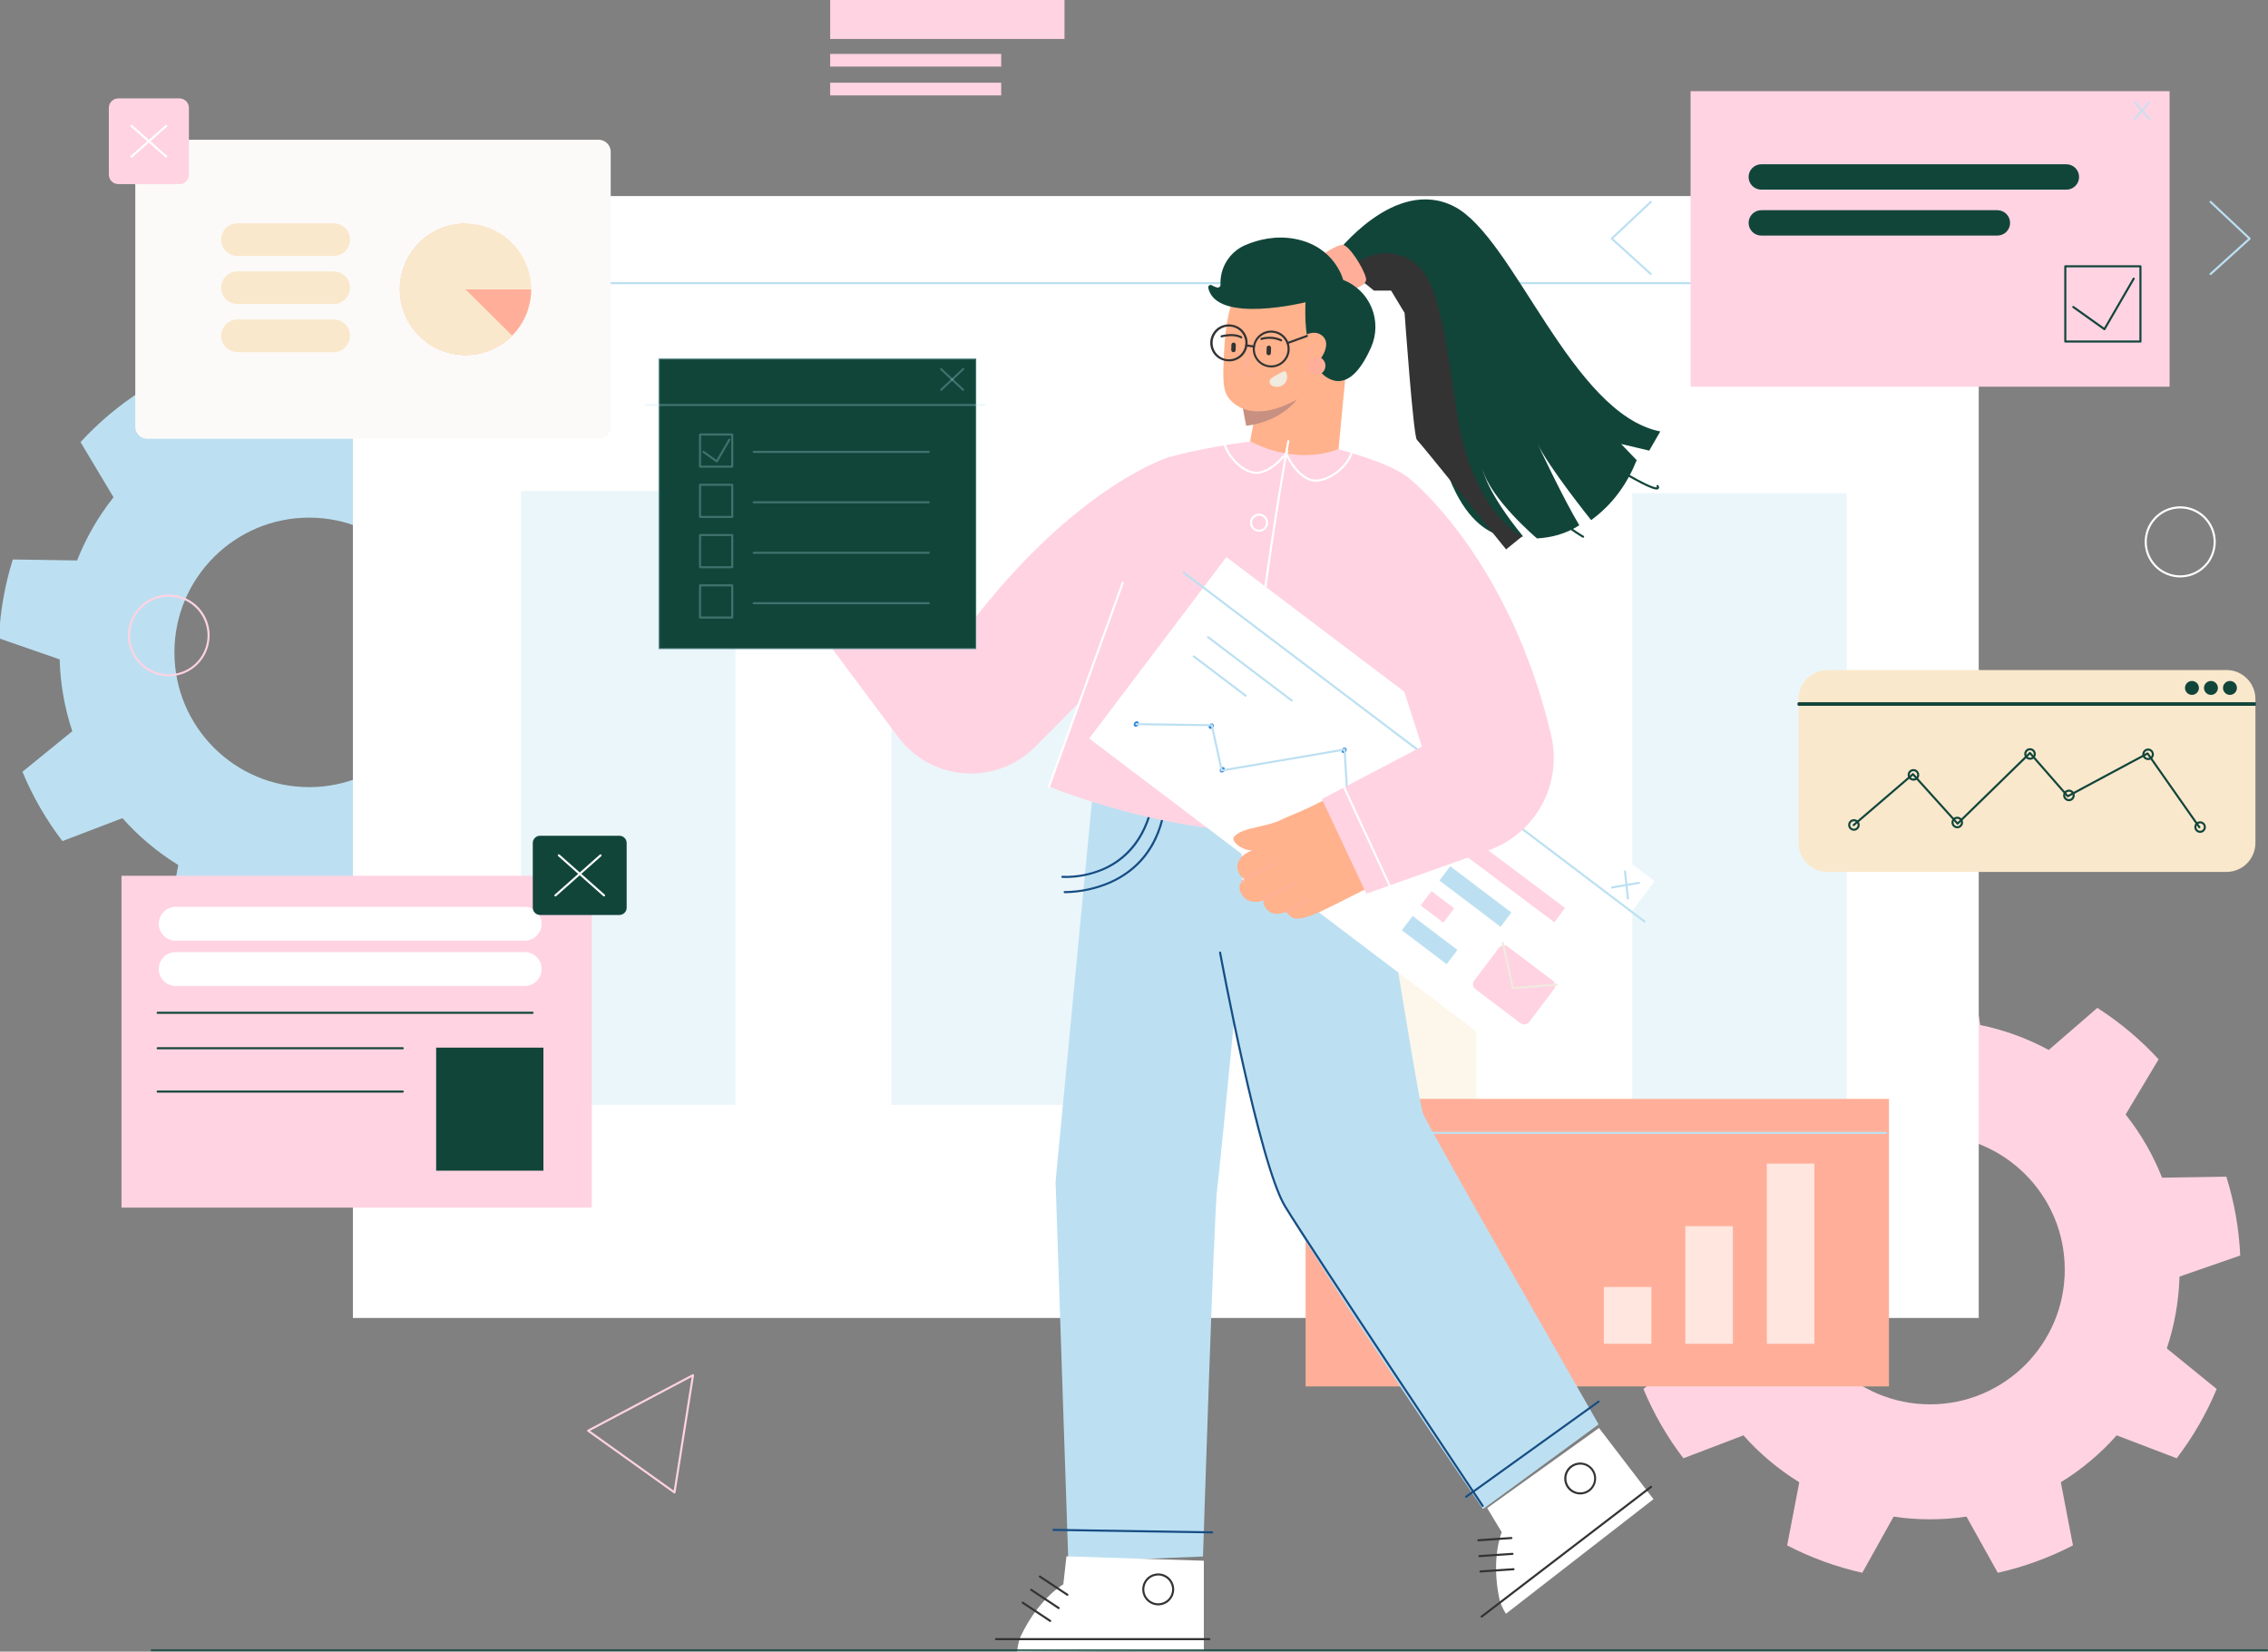 <?xml version="1.0" encoding="UTF-8"?> <svg xmlns="http://www.w3.org/2000/svg" width="563" height="410" viewBox="0 0 563 410" fill="none"><rect x="0" y="0" width="563" height="410" fill="#808080" stroke="none"/> <g clip-path="url(#clip0_1051_8751)"> <path fill-rule="evenodd" clip-rule="evenodd" d="M489.042 238.686C482.452 237.831 475.779 237.831 469.189 238.686L466.662 254.441C460.719 255.663 454.987 257.749 449.65 260.635L437.588 250.194C431.991 253.777 426.879 258.068 422.38 262.961L430.568 276.66C426.798 281.415 423.749 286.7 421.518 292.344L405.571 292.097C403.582 298.443 402.421 305.02 402.118 311.664L417.194 316.892C417.36 322.96 418.418 328.97 420.334 334.729L407.954 344.798C410.51 350.936 413.846 356.718 417.88 362.002L432.782 356.311C436.81 360.849 441.482 364.771 446.648 367.953L443.639 383.625C449.538 386.686 455.809 388.97 462.294 390.421L470.061 376.486C476.06 377.37 482.157 377.37 488.156 376.486L495.923 390.421C502.409 388.97 508.68 386.686 514.58 383.625L511.571 367.953C516.738 364.774 521.41 360.851 525.435 356.311L540.337 362.002C544.372 356.719 547.708 350.937 550.263 344.798L537.883 334.729C539.8 328.97 540.863 322.961 541.037 316.894L556.107 311.666C555.805 305.022 554.646 298.445 552.66 292.098L536.705 292.346C534.477 286.701 531.428 281.416 527.658 276.661L535.846 262.962C531.346 258.069 526.234 253.778 520.636 250.195L508.574 260.64C503.237 257.755 497.506 255.668 491.564 254.446L489.042 238.686ZM479.115 281.711C497.57 281.711 512.548 296.702 512.548 315.161C512.548 333.621 497.57 348.611 479.115 348.611C460.661 348.611 445.683 333.624 445.683 315.161C445.683 296.699 460.668 281.711 479.115 281.711V281.711Z" fill="#FFD3E2"></path> <path fill-rule="evenodd" clip-rule="evenodd" d="M86.653 85.473C80.063 84.618 73.391 84.618 66.802 85.473L64.273 101.227C58.331 102.448 52.6 104.535 47.263 107.42L35.201 96.974C29.602 100.557 24.49 104.849 19.991 109.742L28.179 123.44C24.411 128.196 21.363 133.481 19.131 139.125L3.184 138.885C1.194 145.232 0.033 151.809 -0.271 158.453L14.805 163.681C14.973 169.748 16.031 175.757 17.947 181.516L5.567 191.585C8.121 197.723 11.457 203.506 15.491 208.789L30.395 203.098C34.422 207.636 39.093 211.559 44.259 214.74L41.257 230.409C47.157 233.469 53.428 235.753 59.914 237.202L67.679 223.267C73.679 224.152 79.776 224.152 85.776 223.267L93.542 237.202C100.028 235.753 106.298 233.469 112.198 230.409L109.189 214.734C114.357 211.557 119.029 207.634 123.053 203.093L137.956 208.784C141.991 203.5 145.327 197.718 147.883 191.58L135.503 181.511C137.418 175.752 138.478 169.743 138.649 163.676L153.72 158.448C153.419 151.806 152.262 145.231 150.278 138.885L134.325 139.133C132.095 133.489 129.046 128.204 125.276 123.449L133.464 109.751C128.965 104.857 123.853 100.566 118.255 96.983L106.197 107.427C100.86 104.542 95.129 102.455 89.187 101.234L86.653 85.473ZM76.728 128.496C95.181 128.496 110.16 143.489 110.16 161.947C110.16 180.405 95.181 195.398 76.728 195.398C58.275 195.398 43.296 180.411 43.296 161.947C43.296 143.482 58.279 128.496 76.728 128.496Z" fill="#BCE0F2"></path> <path d="M491.194 48.673H87.598V327.167H491.194V48.673Z" fill="white"></path> <path d="M520.871 70.545H76.3C76.231 70.545 76.166 70.518 76.118 70.47C76.069 70.421 76.042 70.356 76.042 70.287C76.042 70.219 76.069 70.153 76.118 70.105C76.166 70.056 76.231 70.029 76.3 70.029H520.871C520.939 70.029 521.005 70.056 521.053 70.105C521.102 70.153 521.129 70.219 521.129 70.287C521.129 70.356 521.102 70.421 521.053 70.47C521.005 70.518 520.939 70.545 520.871 70.545Z" fill="#BCE0F2"></path> <path opacity="0.3" d="M182.563 121.859H129.33V274.263H182.563V121.859Z" fill="#BCE0F2"></path> <path opacity="0.3" d="M274.51 170.803H221.277V274.269H274.51V170.803Z" fill="#BCE0F2"></path> <path d="M366.466 189.688H313.233V274.266H366.466V189.688Z" fill="#FAE8CC" fill-opacity="0.4"></path> <path opacity="0.3" d="M458.42 122.42H405.187V274.271H458.42V122.42Z" fill="#BCE0F2"></path> <path fill-rule="evenodd" clip-rule="evenodd" d="M151.6 37.672C151.599 36.883 151.285 36.127 150.728 35.569C150.171 35.011 149.415 34.696 148.627 34.694H36.561C35.771 34.694 35.014 35.008 34.455 35.566C33.896 36.125 33.582 36.882 33.581 37.672V105.947C33.582 106.737 33.896 107.494 34.455 108.053C35.014 108.611 35.771 108.925 36.561 108.925H148.629C149.417 108.923 150.173 108.608 150.73 108.05C151.287 107.492 151.601 106.736 151.601 105.947L151.6 37.672Z" fill="#FCFAF8"></path> <path fill-rule="evenodd" clip-rule="evenodd" d="M86.893 59.486C86.894 58.411 86.468 57.381 85.709 56.62C84.951 55.86 83.921 55.432 82.848 55.431H58.925C57.852 55.432 56.822 55.86 56.064 56.621C55.305 57.381 54.878 58.411 54.878 59.486V59.486C54.881 60.559 55.308 61.587 56.066 62.346C56.825 63.104 57.853 63.531 58.925 63.533H82.848C83.92 63.531 84.948 63.104 85.706 62.345C86.464 61.587 86.891 60.558 86.893 59.486Z" fill="#FAE8CC"></path> <path fill-rule="evenodd" clip-rule="evenodd" d="M86.893 71.427C86.894 70.353 86.468 69.322 85.709 68.562C84.951 67.801 83.921 67.373 82.848 67.372H58.925C57.852 67.374 56.822 67.802 56.064 68.562C55.305 69.322 54.878 70.353 54.878 71.427V71.427C54.881 72.5 55.308 73.528 56.067 74.286C56.825 75.045 57.853 75.471 58.925 75.473H82.848C83.92 75.472 84.948 75.045 85.706 74.287C86.465 73.528 86.891 72.5 86.893 71.427Z" fill="#FAE8CC"></path> <path fill-rule="evenodd" clip-rule="evenodd" d="M86.893 83.37C86.894 82.296 86.468 81.265 85.709 80.505C84.951 79.745 83.921 79.317 82.848 79.315H58.925C57.852 79.317 56.822 79.745 56.064 80.505C55.305 81.266 54.878 82.296 54.878 83.37V83.37C54.881 84.443 55.308 85.471 56.067 86.23C56.825 86.988 57.853 87.415 58.925 87.417H82.848C83.92 87.415 84.948 86.989 85.706 86.23C86.465 85.472 86.891 84.443 86.893 83.37V83.37Z" fill="#FAE8CC"></path> <path fill-rule="evenodd" clip-rule="evenodd" d="M46.897 26.776C46.897 26.468 46.837 26.163 46.719 25.878C46.601 25.593 46.429 25.334 46.211 25.116C45.993 24.898 45.735 24.725 45.45 24.607C45.166 24.489 44.861 24.428 44.553 24.428H29.36C29.052 24.428 28.747 24.489 28.463 24.607C28.179 24.725 27.92 24.898 27.703 25.116C27.485 25.334 27.312 25.593 27.195 25.878C27.077 26.163 27.017 26.468 27.017 26.776V43.355C27.017 43.663 27.077 43.968 27.195 44.253C27.312 44.538 27.485 44.797 27.703 45.015C27.92 45.233 28.179 45.406 28.463 45.524C28.747 45.642 29.052 45.703 29.36 45.703H44.553C44.861 45.703 45.166 45.642 45.45 45.524C45.735 45.406 45.993 45.233 46.211 45.015C46.429 44.797 46.601 44.538 46.719 44.253C46.837 43.968 46.897 43.663 46.897 43.355V26.776Z" fill="#FFD3E2"></path> <path d="M41.262 39.125C41.199 39.124 41.138 39.101 41.09 39.059L32.481 31.462C32.456 31.44 32.435 31.412 32.42 31.382C32.405 31.351 32.397 31.318 32.395 31.284C32.392 31.25 32.397 31.216 32.408 31.184C32.419 31.152 32.437 31.122 32.459 31.097C32.482 31.071 32.509 31.05 32.54 31.036C32.571 31.021 32.604 31.012 32.638 31.01C32.672 31.008 32.706 31.013 32.738 31.024C32.77 31.035 32.799 31.053 32.825 31.075L41.434 38.672C41.459 38.695 41.48 38.722 41.495 38.752C41.51 38.783 41.519 38.816 41.521 38.85C41.523 38.884 41.518 38.918 41.507 38.95C41.496 38.982 41.479 39.012 41.456 39.037C41.432 39.065 41.402 39.087 41.368 39.102C41.335 39.117 41.299 39.125 41.262 39.125V39.125Z" fill="white"></path> <path d="M32.649 39.125C32.613 39.124 32.576 39.117 32.543 39.102C32.51 39.086 32.48 39.064 32.455 39.037C32.41 38.985 32.388 38.918 32.392 38.85C32.397 38.781 32.428 38.718 32.479 38.672L41.088 31.075C41.114 31.053 41.143 31.035 41.175 31.024C41.208 31.013 41.242 31.008 41.275 31.01C41.309 31.012 41.343 31.021 41.373 31.036C41.404 31.05 41.431 31.071 41.454 31.097C41.476 31.122 41.494 31.152 41.505 31.184C41.516 31.216 41.52 31.25 41.519 31.284C41.517 31.318 41.508 31.351 41.493 31.382C41.478 31.412 41.458 31.44 41.432 31.462L32.823 39.059C32.775 39.102 32.713 39.125 32.649 39.125V39.125Z" fill="white"></path> <path fill-rule="evenodd" clip-rule="evenodd" d="M115.568 55.504C112.343 55.504 109.19 56.461 106.508 58.254C103.827 60.047 101.737 62.595 100.502 65.576C99.268 68.557 98.945 71.838 99.574 75.003C100.204 78.168 101.757 81.075 104.037 83.357C106.318 85.639 109.223 87.193 112.387 87.822C115.55 88.452 118.829 88.129 121.808 86.894C124.788 85.659 127.335 83.568 129.127 80.885C130.918 78.201 131.875 75.047 131.875 71.82H115.568V55.504Z" fill="#FFAF99"></path> <path fill-rule="evenodd" clip-rule="evenodd" d="M131.868 71.811C131.866 68.029 130.552 64.366 128.15 61.446C125.749 58.525 122.41 56.529 118.701 55.798C114.993 55.066 111.146 55.645 107.817 57.435C104.488 59.225 101.883 62.115 100.446 65.613C99.009 69.111 98.829 72.999 99.938 76.614C101.047 80.229 103.375 83.347 106.526 85.437C109.676 87.526 113.453 88.457 117.213 88.07C120.973 87.683 124.482 86.004 127.141 83.317L115.563 71.835L131.868 71.811Z" fill="#FAE8CC"></path> <path fill-rule="evenodd" clip-rule="evenodd" d="M559.877 173.521C559.878 172.577 559.693 171.641 559.332 170.769C558.971 169.896 558.442 169.103 557.775 168.435C557.108 167.767 556.316 167.237 555.444 166.876C554.572 166.514 553.638 166.328 552.694 166.328H453.656C452.711 166.328 451.776 166.513 450.904 166.875C450.032 167.236 449.239 167.766 448.571 168.434C447.904 169.102 447.374 169.895 447.013 170.768C446.652 171.641 446.466 172.576 446.467 173.521V209.249C446.467 210.194 446.652 211.13 447.014 212.002C447.375 212.875 447.904 213.668 448.572 214.336C449.239 215.004 450.032 215.534 450.904 215.895C451.777 216.257 452.712 216.443 453.656 216.442H552.694C554.6 216.441 556.427 215.683 557.774 214.334C559.121 212.985 559.878 211.156 559.877 209.249V173.521Z" fill="#FAE8CC"></path> <path d="M559.802 175.208H446.425C446.364 175.208 446.305 175.161 446.262 175.077C446.218 174.994 446.194 174.881 446.194 174.763C446.194 174.645 446.218 174.532 446.262 174.449C446.305 174.365 446.364 174.318 446.425 174.318H559.802C559.864 174.318 559.922 174.365 559.966 174.449C560.009 174.532 560.033 174.645 560.033 174.763C560.033 174.881 560.009 174.994 559.966 175.077C559.922 175.161 559.864 175.208 559.802 175.208V175.208Z" fill="#11453A"></path> <path d="M544.122 172.499C545.077 172.499 545.85 171.725 545.85 170.77C545.85 169.815 545.077 169.041 544.122 169.041C543.168 169.041 542.394 169.815 542.394 170.77C542.394 171.725 543.168 172.499 544.122 172.499Z" fill="#11453A"></path> <path d="M548.932 172.496C549.885 172.443 550.615 171.627 550.562 170.674C550.509 169.72 549.694 168.99 548.741 169.043C547.788 169.096 547.059 169.912 547.111 170.865C547.164 171.818 547.979 172.548 548.932 172.496Z" fill="#11453A"></path> <path d="M553.555 172.499C554.51 172.499 555.283 171.725 555.283 170.77C555.283 169.815 554.51 169.041 553.555 169.041C552.601 169.041 551.827 169.815 551.827 170.77C551.827 171.725 552.601 172.499 553.555 172.499Z" fill="#11453A"></path> <path d="M460.21 206.226C459.926 206.226 459.647 206.141 459.411 205.983C459.174 205.825 458.99 205.6 458.881 205.337C458.772 205.074 458.743 204.784 458.799 204.505C458.854 204.225 458.991 203.969 459.193 203.767C459.394 203.566 459.65 203.429 459.93 203.373C460.209 203.318 460.498 203.346 460.761 203.455C461.024 203.564 461.249 203.749 461.407 203.986C461.565 204.222 461.65 204.501 461.65 204.786C461.649 205.167 461.497 205.533 461.227 205.803C460.958 206.073 460.592 206.225 460.21 206.226V206.226ZM460.21 203.862C460.028 203.862 459.849 203.916 459.697 204.017C459.546 204.119 459.427 204.263 459.357 204.432C459.287 204.601 459.269 204.787 459.305 204.966C459.34 205.145 459.428 205.31 459.557 205.439C459.687 205.568 459.851 205.656 460.03 205.692C460.209 205.727 460.395 205.709 460.564 205.639C460.732 205.569 460.877 205.451 460.978 205.299C461.08 205.147 461.134 204.968 461.134 204.786C461.133 204.541 461.036 204.306 460.863 204.133C460.69 203.96 460.455 203.862 460.21 203.862V203.862Z" fill="#11453A"></path> <path d="M474.985 193.79C474.7 193.79 474.422 193.706 474.186 193.547C473.949 193.389 473.764 193.164 473.655 192.901C473.547 192.638 473.518 192.348 473.574 192.069C473.629 191.79 473.766 191.533 473.967 191.332C474.169 191.131 474.425 190.993 474.704 190.938C474.984 190.882 475.273 190.911 475.536 191.02C475.799 191.129 476.024 191.313 476.182 191.55C476.34 191.787 476.424 192.065 476.424 192.35C476.423 192.732 476.272 193.097 476.002 193.367C475.732 193.637 475.367 193.789 474.985 193.79V193.79ZM474.985 191.426C474.803 191.426 474.624 191.48 474.472 191.582C474.32 191.683 474.202 191.828 474.132 191.997C474.062 192.165 474.044 192.351 474.08 192.53C474.115 192.71 474.203 192.874 474.332 193.003C474.461 193.133 474.626 193.221 474.805 193.256C474.984 193.292 475.17 193.273 475.338 193.204C475.507 193.134 475.651 193.015 475.753 192.863C475.854 192.711 475.909 192.533 475.909 192.35C475.908 192.105 475.811 191.87 475.638 191.697C475.464 191.524 475.23 191.427 474.985 191.426V191.426Z" fill="#11453A"></path> <path d="M485.862 205.616C485.577 205.616 485.299 205.532 485.062 205.374C484.826 205.215 484.641 204.99 484.532 204.727C484.423 204.464 484.395 204.175 484.451 203.895C484.506 203.616 484.643 203.359 484.844 203.158C485.046 202.957 485.302 202.82 485.581 202.764C485.86 202.708 486.15 202.737 486.413 202.846C486.676 202.955 486.901 203.139 487.059 203.376C487.217 203.613 487.301 203.892 487.301 204.176C487.301 204.558 487.149 204.924 486.879 205.194C486.609 205.464 486.244 205.616 485.862 205.616V205.616ZM485.862 203.252C485.679 203.252 485.501 203.307 485.349 203.408C485.197 203.51 485.079 203.654 485.009 203.823C484.939 203.992 484.921 204.177 484.956 204.357C484.992 204.536 485.08 204.7 485.209 204.83C485.338 204.959 485.503 205.047 485.682 205.082C485.861 205.118 486.047 205.1 486.215 205.03C486.384 204.96 486.528 204.841 486.63 204.69C486.731 204.538 486.785 204.359 486.785 204.176C486.785 203.931 486.688 203.697 486.515 203.524C486.341 203.35 486.107 203.253 485.862 203.252V203.252Z" fill="#11453A"></path> <path d="M503.923 188.605C503.638 188.605 503.36 188.52 503.123 188.362C502.887 188.204 502.702 187.979 502.593 187.716C502.485 187.453 502.456 187.163 502.512 186.884C502.567 186.604 502.704 186.348 502.905 186.146C503.107 185.945 503.363 185.808 503.642 185.752C503.921 185.697 504.211 185.725 504.474 185.834C504.737 185.943 504.961 186.128 505.12 186.365C505.278 186.601 505.362 186.88 505.362 187.165C505.362 187.546 505.211 187.913 504.941 188.183C504.671 188.453 504.305 188.605 503.923 188.605V188.605ZM503.923 186.241C503.74 186.241 503.562 186.295 503.41 186.396C503.258 186.498 503.14 186.642 503.07 186.811C503 186.98 502.982 187.166 503.017 187.345C503.053 187.524 503.141 187.689 503.27 187.818C503.399 187.947 503.564 188.035 503.743 188.071C503.922 188.106 504.108 188.088 504.276 188.018C504.445 187.948 504.589 187.83 504.691 187.678C504.792 187.526 504.846 187.347 504.846 187.165C504.846 186.92 504.748 186.685 504.575 186.512C504.402 186.339 504.168 186.241 503.923 186.241V186.241Z" fill="#11453A"></path> <path d="M513.582 198.89C513.298 198.89 513.019 198.805 512.783 198.647C512.546 198.489 512.362 198.264 512.253 198.001C512.144 197.738 512.115 197.448 512.171 197.169C512.226 196.889 512.363 196.633 512.565 196.432C512.766 196.23 513.022 196.093 513.301 196.037C513.581 195.982 513.87 196.01 514.133 196.119C514.396 196.228 514.621 196.413 514.779 196.65C514.937 196.887 515.021 197.165 515.021 197.45C515.021 197.832 514.87 198.198 514.6 198.468C514.33 198.738 513.964 198.89 513.582 198.89V198.89ZM513.582 196.526C513.4 196.526 513.221 196.58 513.069 196.682C512.917 196.783 512.799 196.927 512.729 197.096C512.659 197.265 512.641 197.451 512.677 197.63C512.712 197.809 512.8 197.974 512.929 198.103C513.058 198.232 513.223 198.32 513.402 198.356C513.581 198.391 513.767 198.373 513.936 198.303C514.104 198.233 514.249 198.115 514.35 197.963C514.451 197.811 514.506 197.632 514.506 197.45C514.505 197.205 514.408 196.97 514.235 196.797C514.062 196.624 513.827 196.526 513.582 196.526V196.526Z" fill="#11453A"></path> <path d="M533.239 188.685C532.954 188.685 532.676 188.6 532.439 188.442C532.202 188.284 532.018 188.059 531.909 187.796C531.8 187.533 531.771 187.243 531.827 186.964C531.883 186.684 532.02 186.428 532.221 186.226C532.422 186.025 532.679 185.888 532.958 185.832C533.237 185.777 533.526 185.805 533.789 185.914C534.052 186.023 534.277 186.208 534.435 186.445C534.593 186.681 534.678 186.96 534.678 187.245C534.677 187.626 534.525 187.992 534.255 188.262C533.986 188.532 533.62 188.684 533.239 188.685V188.685ZM533.239 186.321C533.056 186.321 532.877 186.375 532.726 186.476C532.574 186.578 532.455 186.722 532.385 186.891C532.316 187.06 532.297 187.246 532.333 187.425C532.369 187.604 532.456 187.769 532.586 187.898C532.715 188.027 532.879 188.115 533.058 188.151C533.238 188.186 533.423 188.168 533.592 188.098C533.761 188.028 533.905 187.91 534.006 187.758C534.108 187.606 534.162 187.427 534.162 187.245C534.162 187 534.065 186.765 533.891 186.591C533.718 186.418 533.483 186.321 533.239 186.321Z" fill="#11453A"></path> <path d="M546.145 206.749C545.86 206.749 545.582 206.665 545.345 206.506C545.108 206.348 544.924 206.123 544.815 205.86C544.706 205.597 544.678 205.307 544.733 205.028C544.789 204.749 544.926 204.492 545.127 204.291C545.328 204.09 545.585 203.952 545.864 203.897C546.143 203.841 546.432 203.87 546.695 203.979C546.958 204.088 547.183 204.272 547.341 204.509C547.499 204.746 547.584 205.024 547.584 205.309C547.583 205.691 547.431 206.057 547.162 206.327C546.892 206.597 546.526 206.749 546.145 206.749V206.749ZM546.145 204.385C545.962 204.385 545.783 204.439 545.632 204.541C545.48 204.642 545.361 204.787 545.292 204.956C545.222 205.124 545.203 205.31 545.239 205.489C545.275 205.668 545.363 205.833 545.492 205.962C545.621 206.091 545.785 206.179 545.964 206.215C546.144 206.251 546.329 206.232 546.498 206.163C546.667 206.093 546.811 205.974 546.912 205.822C547.014 205.67 547.068 205.492 547.068 205.309C547.067 205.064 546.97 204.829 546.797 204.656C546.624 204.483 546.389 204.386 546.145 204.385V204.385Z" fill="#11453A"></path> <path d="M545.962 205.616C545.921 205.616 545.88 205.606 545.843 205.586C545.807 205.567 545.775 205.54 545.751 205.506L533.027 187.363L513.409 197.881C513.358 197.909 513.299 197.919 513.241 197.909C513.184 197.899 513.132 197.869 513.094 197.824L503.897 187.298L486.122 204.634C486.098 204.659 486.069 204.679 486.036 204.691C486.004 204.704 485.969 204.71 485.934 204.708C485.9 204.706 485.865 204.698 485.834 204.683C485.802 204.669 485.774 204.648 485.75 204.622L474.839 192.543L460.313 205.01C460.288 205.032 460.258 205.049 460.226 205.06C460.194 205.07 460.16 205.074 460.126 205.072C460.092 205.069 460.059 205.06 460.029 205.044C459.999 205.029 459.972 205.008 459.95 204.982C459.928 204.956 459.911 204.926 459.901 204.894C459.89 204.862 459.886 204.828 459.889 204.794C459.891 204.76 459.901 204.727 459.916 204.697C459.931 204.667 459.952 204.64 459.978 204.618L474.695 191.987C474.746 191.943 474.812 191.921 474.879 191.925C474.946 191.929 475.009 191.96 475.054 192.01L485.946 204.087L503.725 186.738C503.75 186.713 503.78 186.694 503.813 186.681C503.846 186.668 503.881 186.663 503.916 186.664C503.951 186.666 503.985 186.674 504.017 186.689C504.049 186.705 504.077 186.726 504.1 186.752L513.34 197.331L532.977 186.8C533.033 186.771 533.098 186.762 533.159 186.777C533.221 186.792 533.275 186.828 533.311 186.879L546.174 205.208C546.193 205.236 546.207 205.267 546.215 205.3C546.222 205.334 546.223 205.368 546.217 205.401C546.211 205.435 546.198 205.466 546.18 205.495C546.162 205.524 546.138 205.548 546.11 205.568C546.067 205.599 546.016 205.616 545.962 205.616V205.616Z" fill="#11453A"></path> <path d="M146.903 217.398H30.156V299.78H146.903V217.398Z" fill="#FFD3E2"></path> <path d="M134.893 260.064H108.269V290.606H134.893V260.064Z" fill="#11453A"></path> <path d="M132.209 251.676H39.14C39.072 251.676 39.006 251.649 38.958 251.601C38.91 251.552 38.882 251.487 38.882 251.418C38.882 251.35 38.91 251.284 38.958 251.236C39.006 251.187 39.072 251.16 39.14 251.16H132.202C132.27 251.16 132.336 251.187 132.384 251.236C132.432 251.284 132.46 251.35 132.46 251.418C132.46 251.487 132.432 251.552 132.384 251.601C132.336 251.649 132.27 251.676 132.202 251.676H132.209Z" fill="#11453A"></path> <path d="M99.977 260.471H39.14C39.072 260.471 39.006 260.444 38.958 260.396C38.91 260.347 38.882 260.282 38.882 260.213C38.882 260.145 38.91 260.079 38.958 260.031C39.006 259.982 39.072 259.955 39.14 259.955H99.971C100.04 259.955 100.105 259.982 100.154 260.031C100.202 260.079 100.229 260.145 100.229 260.213C100.229 260.282 100.202 260.347 100.154 260.396C100.105 260.444 100.04 260.471 99.971 260.471H99.977Z" fill="#11453A"></path> <path d="M99.977 271.235H39.14C39.072 271.235 39.006 271.208 38.958 271.159C38.91 271.111 38.882 271.045 38.882 270.977C38.882 270.908 38.91 270.843 38.958 270.794C39.006 270.746 39.072 270.719 39.14 270.719H99.971C100.04 270.719 100.105 270.746 100.154 270.794C100.202 270.843 100.229 270.908 100.229 270.977C100.229 271.045 100.202 271.111 100.154 271.159C100.105 271.208 100.04 271.235 99.971 271.235H99.977Z" fill="#11453A"></path> <path fill-rule="evenodd" clip-rule="evenodd" d="M134.459 229.314C134.459 228.199 134.016 227.13 133.228 226.342C132.44 225.554 131.371 225.111 130.257 225.111H43.611C42.497 225.111 41.428 225.554 40.641 226.342C39.853 227.13 39.41 228.2 39.41 229.314V229.314C39.41 229.866 39.518 230.413 39.729 230.923C39.94 231.434 40.249 231.897 40.639 232.288C41.029 232.678 41.493 232.988 42.002 233.199C42.512 233.41 43.059 233.519 43.611 233.519H130.252C130.804 233.519 131.35 233.411 131.86 233.2C132.37 232.988 132.834 232.679 133.224 232.288C133.615 231.898 133.924 231.434 134.135 230.924C134.346 230.413 134.454 229.866 134.454 229.314H134.459Z" fill="white"></path> <path fill-rule="evenodd" clip-rule="evenodd" d="M134.459 240.558C134.459 239.444 134.016 238.375 133.228 237.586C132.44 236.798 131.371 236.355 130.257 236.355H43.611C42.498 236.357 41.43 236.8 40.644 237.588C39.857 238.376 39.415 239.445 39.415 240.558V240.558C39.416 241.671 39.858 242.739 40.645 243.526C41.432 244.313 42.498 244.755 43.611 244.756H130.252C130.804 244.757 131.35 244.648 131.86 244.437C132.37 244.226 132.834 243.916 133.224 243.526C133.615 243.135 133.924 242.671 134.135 242.161C134.346 241.651 134.454 241.104 134.454 240.551L134.459 240.558Z" fill="white"></path> <path fill-rule="evenodd" clip-rule="evenodd" d="M155.56 209.268C155.56 209.031 155.513 208.796 155.422 208.578C155.331 208.359 155.197 208.161 155.029 207.994C154.861 207.826 154.662 207.693 154.443 207.602C154.225 207.51 153.99 207.463 153.753 207.463H134.062C133.583 207.465 133.125 207.656 132.786 207.994C132.618 208.161 132.484 208.359 132.393 208.578C132.301 208.796 132.255 209.031 132.255 209.268V225.325C132.255 225.563 132.302 225.797 132.393 226.016C132.484 226.236 132.617 226.435 132.785 226.602C132.953 226.77 133.152 226.903 133.371 226.993C133.59 227.084 133.825 227.13 134.062 227.13H153.753C153.99 227.13 154.225 227.084 154.444 226.993C154.663 226.903 154.862 226.77 155.03 226.602C155.198 226.435 155.331 226.236 155.422 226.016C155.513 225.797 155.56 225.563 155.56 225.325V209.268Z" fill="#11453A"></path> <path d="M149.942 222.533C149.879 222.534 149.818 222.511 149.77 222.469L138.56 212.519C138.508 212.473 138.477 212.409 138.473 212.341C138.469 212.272 138.493 212.205 138.538 212.153C138.584 212.102 138.648 212.071 138.717 212.067C138.785 212.063 138.852 212.086 138.904 212.132L150.114 222.082C150.14 222.105 150.16 222.132 150.175 222.163C150.19 222.193 150.198 222.227 150.2 222.26C150.202 222.294 150.197 222.328 150.186 222.36C150.175 222.392 150.157 222.422 150.135 222.447C150.111 222.474 150.081 222.496 150.048 222.511C150.015 222.526 149.979 222.533 149.942 222.533V222.533Z" fill="white"></path> <path d="M137.881 222.536C137.844 222.536 137.808 222.529 137.775 222.514C137.742 222.499 137.712 222.477 137.688 222.45C137.665 222.424 137.648 222.395 137.637 222.363C137.626 222.331 137.621 222.297 137.623 222.263C137.625 222.229 137.633 222.196 137.648 222.166C137.663 222.135 137.683 222.108 137.709 222.085L148.917 212.135C148.97 212.095 149.035 212.077 149.1 212.083C149.164 212.09 149.225 212.12 149.268 212.169C149.311 212.218 149.335 212.281 149.334 212.347C149.332 212.412 149.307 212.474 149.261 212.522L138.051 222.472C138.004 222.513 137.943 222.536 137.881 222.536Z" fill="white"></path> <path d="M538.569 22.636H419.665V95.995H538.569V22.636Z" fill="#FFD3E2"></path> <path fill-rule="evenodd" clip-rule="evenodd" d="M516.105 43.929C516.103 43.094 515.77 42.294 515.18 41.703C514.59 41.112 513.79 40.78 512.955 40.777H437.213C436.378 40.78 435.579 41.112 434.988 41.703C434.398 42.294 434.066 43.094 434.063 43.929V43.929C434.064 44.343 434.146 44.752 434.304 45.134C434.463 45.515 434.695 45.862 434.987 46.154C435.28 46.446 435.627 46.678 436.009 46.836C436.391 46.993 436.8 47.074 437.213 47.074H512.952C513.365 47.075 513.775 46.994 514.157 46.837C514.539 46.679 514.887 46.447 515.18 46.155C515.473 45.863 515.705 45.516 515.864 45.134C516.023 44.752 516.104 44.343 516.105 43.929V43.929Z" fill="#11453A"></path> <path fill-rule="evenodd" clip-rule="evenodd" d="M498.98 55.325C498.975 54.491 498.642 53.692 498.051 53.103C497.461 52.514 496.662 52.181 495.828 52.179H437.213C436.379 52.181 435.579 52.513 434.99 53.104C434.4 53.695 434.069 54.496 434.069 55.33V55.33C434.068 55.744 434.15 56.153 434.308 56.535C434.466 56.916 434.697 57.263 434.989 57.555C435.281 57.847 435.628 58.079 436.01 58.237C436.391 58.395 436.8 58.476 437.213 58.475H495.828C496.663 58.476 497.463 58.145 498.054 57.555C498.645 56.965 498.978 56.165 498.98 55.33V55.325Z" fill="#11453A"></path> <path d="M531.337 85.037H512.683C512.615 85.037 512.549 85.009 512.501 84.961C512.453 84.913 512.426 84.847 512.426 84.778V66.112C512.426 66.044 512.453 65.978 512.501 65.93C512.549 65.882 512.615 65.855 512.683 65.855H531.337C531.406 65.855 531.471 65.882 531.52 65.93C531.568 65.978 531.595 66.044 531.595 66.112V84.772C531.596 84.806 531.59 84.84 531.578 84.873C531.565 84.905 531.546 84.934 531.522 84.959C531.498 84.983 531.469 85.003 531.438 85.016C531.406 85.03 531.372 85.037 531.337 85.037V85.037ZM512.94 84.52H531.078V66.365H512.941L512.94 84.52Z" fill="#11453A"></path> <path d="M522.402 81.976C522.348 81.977 522.296 81.961 522.252 81.93L514.528 76.425C514.499 76.406 514.474 76.381 514.454 76.352C514.435 76.323 514.422 76.291 514.415 76.256C514.408 76.222 514.409 76.187 514.416 76.153C514.424 76.119 514.438 76.087 514.458 76.058C514.479 76.03 514.504 76.006 514.534 75.988C514.564 75.969 514.597 75.957 514.632 75.953C514.666 75.948 514.701 75.95 514.735 75.959C514.769 75.968 514.8 75.983 514.828 76.005L522.319 81.338L529.431 69.056C529.446 69.025 529.468 68.996 529.495 68.974C529.522 68.951 529.553 68.933 529.587 68.923C529.621 68.913 529.657 68.91 529.692 68.914C529.727 68.918 529.761 68.929 529.791 68.947C529.822 68.965 529.849 68.988 529.87 69.017C529.891 69.045 529.906 69.078 529.913 69.112C529.921 69.147 529.922 69.183 529.916 69.217C529.909 69.252 529.896 69.285 529.876 69.314L522.623 81.842C522.605 81.874 522.58 81.901 522.551 81.922C522.521 81.943 522.487 81.957 522.451 81.964C522.435 81.97 522.419 81.974 522.402 81.976V81.976Z" fill="#11453A"></path> <path d="M548.739 68.275C548.687 68.275 548.637 68.259 548.594 68.229C548.551 68.2 548.519 68.158 548.5 68.109C548.481 68.061 548.478 68.008 548.49 67.957C548.502 67.907 548.529 67.861 548.567 67.826L558.058 59.233L548.571 50.308C548.545 50.285 548.525 50.257 548.51 50.226C548.496 50.194 548.488 50.161 548.486 50.127C548.485 50.092 548.49 50.058 548.502 50.026C548.515 49.994 548.533 49.964 548.556 49.939C548.58 49.914 548.608 49.894 548.64 49.88C548.671 49.867 548.705 49.859 548.739 49.858C548.774 49.858 548.808 49.864 548.84 49.877C548.872 49.89 548.901 49.909 548.925 49.933L558.614 59.051C558.64 59.075 558.662 59.104 558.676 59.136C558.691 59.169 558.698 59.204 558.698 59.24C558.698 59.276 558.691 59.311 558.676 59.343C558.662 59.376 558.64 59.405 558.614 59.429L548.925 68.215C548.873 68.258 548.807 68.28 548.739 68.275V68.275Z" fill="#BCE0F2"></path> <path d="M533.71 29.933C533.673 29.934 533.637 29.926 533.603 29.911C533.569 29.896 533.54 29.873 533.515 29.846L529.762 25.578C529.716 25.526 529.693 25.459 529.697 25.39C529.701 25.322 529.732 25.258 529.783 25.212C529.835 25.166 529.902 25.143 529.971 25.147C530.039 25.151 530.103 25.182 530.149 25.233L533.902 29.502C533.936 29.539 533.958 29.584 533.965 29.634C533.973 29.683 533.967 29.733 533.946 29.779C533.926 29.824 533.892 29.863 533.85 29.89C533.808 29.916 533.76 29.93 533.71 29.93V29.933Z" fill="#CEDEEF"></path> <path d="M529.766 29.934C529.716 29.934 529.667 29.92 529.625 29.893C529.583 29.867 529.55 29.828 529.529 29.783C529.509 29.737 529.502 29.687 529.51 29.638C529.518 29.588 529.54 29.543 529.573 29.506L533.327 25.237C533.349 25.212 533.377 25.191 533.407 25.176C533.438 25.162 533.471 25.153 533.505 25.151C533.539 25.149 533.573 25.154 533.605 25.165C533.637 25.176 533.667 25.193 533.692 25.216C533.717 25.238 533.738 25.266 533.753 25.296C533.768 25.327 533.776 25.36 533.778 25.394C533.78 25.428 533.776 25.462 533.765 25.494C533.753 25.526 533.736 25.556 533.714 25.581L529.96 29.85C529.936 29.877 529.905 29.898 529.872 29.913C529.838 29.927 529.802 29.934 529.766 29.934V29.934Z" fill="#CEDEEF"></path> <path d="M409.79 68.275C409.726 68.274 409.665 68.25 409.618 68.207L399.929 59.422C399.903 59.397 399.882 59.368 399.868 59.336C399.854 59.303 399.847 59.268 399.847 59.232C399.847 59.197 399.854 59.162 399.868 59.129C399.882 59.097 399.903 59.067 399.929 59.043L409.618 49.925C409.668 49.88 409.734 49.856 409.801 49.859C409.869 49.861 409.932 49.89 409.979 49.939C410.025 49.988 410.05 50.053 410.049 50.121C410.048 50.188 410.02 50.253 409.972 50.3L400.481 59.232L409.964 67.834C410.002 67.869 410.029 67.915 410.041 67.965C410.053 68.016 410.05 68.069 410.031 68.118C410.013 68.166 409.98 68.208 409.937 68.237C409.894 68.267 409.844 68.283 409.792 68.283L409.79 68.275Z" fill="#BCE0F2"></path> <path d="M468.912 272.785H324.095V344.16H468.912V272.785Z" fill="#FFAF99"></path> <path d="M468.208 281.485H336.132C336.073 281.485 336.017 281.458 335.976 281.409C335.935 281.361 335.912 281.295 335.912 281.227C335.912 281.158 335.935 281.093 335.976 281.044C336.017 280.996 336.073 280.969 336.132 280.969H468.208C468.266 280.969 468.322 280.996 468.364 281.044C468.405 281.093 468.428 281.158 468.428 281.227C468.428 281.295 468.405 281.361 468.364 281.409C468.322 281.458 468.266 281.485 468.208 281.485V281.485Z" fill="#BCE0F2"></path> <path d="M450.396 288.857H438.59V333.571H450.396V288.857Z" fill="white" fill-opacity="0.69"></path> <path d="M430.169 304.387H418.363V333.574H430.169V304.387Z" fill="white" fill-opacity="0.69"></path> <path d="M409.942 319.479H398.136V333.573H409.942V319.479Z" fill="white" fill-opacity="0.69"></path> <path fill-rule="evenodd" clip-rule="evenodd" d="M331.44 63.218C331.44 63.218 346.163 43.592 361.014 51.276C375.865 58.961 390.098 102.739 412.139 107.102L409.402 111.863L402.426 110.209L406.29 114.237C403.956 120.008 400.457 125.121 394.978 129.113C394.978 129.113 384.297 115.797 381.633 110.065C381.633 110.065 387.916 123.521 392.044 130.401C388.586 132.591 385.075 133.446 381.535 133.654C381.535 133.654 369.924 123.848 368.024 116.415C368.024 116.415 368.937 121.995 378.083 133.145C378.083 133.145 364.63 137.548 357.747 112.59C351.435 89.709 357.047 78.689 348.779 72.016C341.764 66.361 336.423 71.155 336.423 71.155L331.44 63.218Z" fill="#11453A"></path> <path fill-rule="evenodd" clip-rule="evenodd" d="M334.606 66.847C334.606 66.847 340.835 60.584 348.516 63.75C356.196 66.915 357.811 76.166 361.569 101.806C365.328 127.446 377.864 133.141 377.864 133.141L373.868 136.382C373.868 136.382 352.589 109.95 351.719 109.166C350.849 108.381 348.67 77.683 348.67 77.683L345.316 72.135H341.048L334.606 66.847Z" fill="#333333"></path> <path d="M392.981 133.491C392.937 133.491 392.893 133.479 392.854 133.457C392.754 133.4 382.782 127.661 373.757 116.613C368.612 110.313 365.343 97.322 362.46 85.861C360.182 76.81 358.031 68.26 355.278 63.952C353.878 61.761 351.942 60.398 349.523 59.901C342.914 58.545 334.752 64.04 334.669 64.095C334.613 64.134 334.543 64.148 334.476 64.135C334.409 64.123 334.349 64.084 334.311 64.027C334.272 63.971 334.258 63.901 334.27 63.834C334.283 63.766 334.322 63.707 334.379 63.668C334.722 63.436 342.804 57.991 349.626 59.395C352.188 59.921 354.236 61.36 355.713 63.674C358.511 68.054 360.672 76.642 362.96 85.736C365.83 97.145 369.085 110.075 374.155 116.286C383.117 127.256 393.009 132.953 393.109 133.008C393.159 133.035 393.198 133.079 393.22 133.132C393.243 133.185 393.247 133.243 393.232 133.299C393.218 133.354 393.185 133.403 393.14 133.438C393.094 133.473 393.039 133.491 392.981 133.491V133.491Z" fill="#11453A"></path> <path d="M411.25 121.518C410.268 121.518 407.151 120.372 395.836 113.236C386.063 107.072 378.642 93.011 372.094 80.608C366.472 69.953 361.159 59.889 355.342 56.667C346.717 51.883 333.519 61.713 333.387 61.812C333.36 61.833 333.329 61.848 333.296 61.856C333.263 61.865 333.229 61.867 333.195 61.862C333.162 61.857 333.129 61.846 333.1 61.829C333.071 61.812 333.045 61.789 333.025 61.762C333.004 61.735 332.989 61.704 332.981 61.671C332.972 61.638 332.97 61.604 332.975 61.57C332.98 61.536 332.991 61.504 333.008 61.475C333.026 61.446 333.048 61.42 333.075 61.4C335.524 59.638 338.154 58.143 340.919 56.94C346.817 54.413 351.891 54.162 355.593 56.216C361.544 59.512 366.889 69.635 372.551 80.367C379.068 92.714 386.455 106.709 396.107 112.801C409.063 120.969 411.034 121.091 411.326 120.984C411.309 120.918 411.281 120.854 411.243 120.797C411.224 120.769 411.21 120.738 411.203 120.704C411.196 120.671 411.196 120.637 411.202 120.604C411.208 120.57 411.22 120.538 411.239 120.51C411.257 120.481 411.281 120.457 411.309 120.437C411.337 120.418 411.368 120.404 411.401 120.397C411.434 120.39 411.469 120.389 411.502 120.396C411.535 120.402 411.567 120.414 411.596 120.433C411.624 120.451 411.649 120.475 411.668 120.503C411.84 120.74 411.941 121.101 411.716 121.337C411.658 121.402 411.586 121.452 411.505 121.483C411.424 121.515 411.337 121.527 411.25 121.518V121.518Z" fill="#11453A"></path> <path fill-rule="evenodd" clip-rule="evenodd" d="M327.711 63.564C327.711 63.564 331.665 60.844 333.202 60.764C334.74 60.683 338.361 66.281 339.069 68.966C339.778 71.652 332.833 72.407 332.833 72.407L327.711 63.564Z" fill="#FFAF99"></path> <path fill-rule="evenodd" clip-rule="evenodd" d="M312.222 99.489L309.141 115.81L322.896 121.3L332.215 112.103L335.322 79.466L312.222 99.489Z" fill="#FFB28C"></path> <path fill-rule="evenodd" clip-rule="evenodd" d="M309.34 105.69C309.34 105.69 320.566 104.882 324.223 95.105C326.115 90.055 328.718 90.957 328.718 90.957L307.638 96.736L309.34 105.69Z" fill="#C89081"></path> <path fill-rule="evenodd" clip-rule="evenodd" d="M306.772 73.079C304.983 75.883 304.096 82.025 303.859 87.458C303.606 93.247 303.307 96.932 305.257 99.127C309.067 103.428 317.736 104.87 332.721 91.115C337.117 87.079 339.8 75.697 329.717 69.972C319.634 64.247 310.157 67.773 306.772 73.079Z" fill="#FFB28C"></path> <path d="M318.029 84.739C317.985 84.74 317.943 84.729 317.905 84.708V84.708C316.429 84.035 314.76 83.917 313.204 84.374C313.171 84.386 313.135 84.391 313.1 84.388C313.065 84.386 313.031 84.376 313 84.36C312.968 84.344 312.941 84.321 312.919 84.294C312.896 84.267 312.88 84.235 312.87 84.201C312.861 84.167 312.858 84.132 312.863 84.097C312.867 84.062 312.879 84.028 312.897 83.998C312.915 83.968 312.939 83.942 312.967 83.921C312.996 83.901 313.028 83.886 313.063 83.879C315.924 83.063 318.063 84.205 318.152 84.255C318.211 84.288 318.254 84.343 318.273 84.407C318.292 84.471 318.285 84.54 318.254 84.599C318.233 84.641 318.2 84.676 318.161 84.701C318.121 84.725 318.075 84.738 318.029 84.739V84.739Z" fill="#333333"></path> <path d="M308.13 84.005C308.077 84.005 308.026 83.99 307.982 83.96C307.965 83.948 306.469 82.955 303.276 83.747C303.211 83.76 303.143 83.748 303.086 83.712C303.03 83.677 302.99 83.621 302.974 83.556C302.958 83.491 302.967 83.423 303.001 83.365C303.034 83.307 303.088 83.265 303.152 83.246C306.591 82.386 308.211 83.489 308.278 83.537C308.323 83.568 308.358 83.613 308.375 83.665C308.393 83.717 308.394 83.773 308.378 83.826C308.361 83.878 308.328 83.924 308.283 83.956C308.239 83.988 308.185 84.005 308.13 84.005V84.005Z" fill="#333333"></path> <path d="M309.947 93.226C309.502 93.226 309.033 93.176 308.807 92.989C308.226 92.493 308.577 91.599 308.857 90.881C308.89 90.799 308.921 90.719 308.95 90.64C309.444 89.341 309.982 87.979 309.994 87.965C310.005 87.932 310.023 87.902 310.047 87.876C310.071 87.851 310.099 87.83 310.131 87.816C310.163 87.802 310.197 87.794 310.232 87.793C310.266 87.792 310.301 87.799 310.333 87.812C310.366 87.825 310.395 87.844 310.42 87.869C310.444 87.893 310.463 87.923 310.476 87.955C310.489 87.987 310.496 88.022 310.495 88.057C310.494 88.092 310.486 88.126 310.472 88.158C310.472 88.172 309.925 89.534 309.44 90.824C309.409 90.903 309.378 90.986 309.346 91.069C309.112 91.664 308.847 92.338 309.148 92.595C309.311 92.731 310.143 92.737 310.817 92.655C310.885 92.648 310.953 92.667 311.007 92.709C311.06 92.751 311.095 92.813 311.104 92.88C311.109 92.914 311.106 92.948 311.097 92.981C311.088 93.013 311.072 93.044 311.051 93.071C311.03 93.097 311.004 93.12 310.975 93.136C310.945 93.153 310.913 93.163 310.879 93.168C310.57 93.205 310.259 93.224 309.947 93.226V93.226Z" fill="#FFAF99"></path> <path fill-rule="evenodd" clip-rule="evenodd" d="M314.43 86.307C314.436 86.164 314.498 86.029 314.604 85.933C314.709 85.836 314.848 85.785 314.99 85.79V85.79C315.063 85.793 315.134 85.809 315.2 85.839C315.266 85.869 315.325 85.911 315.374 85.964C315.424 86.016 315.463 86.079 315.488 86.146C315.514 86.214 315.526 86.286 315.523 86.358C315.511 86.75 315.496 87.277 315.484 87.666C315.481 87.736 315.464 87.806 315.434 87.87C315.405 87.934 315.363 87.992 315.311 88.04C315.258 88.088 315.197 88.125 315.131 88.15C315.065 88.174 314.994 88.185 314.923 88.182C314.778 88.177 314.64 88.114 314.54 88.008C314.441 87.901 314.387 87.76 314.392 87.614C314.404 87.222 314.418 86.695 314.43 86.307Z" fill="#333333"></path> <path fill-rule="evenodd" clip-rule="evenodd" d="M305.678 85.562C305.68 85.49 305.696 85.42 305.726 85.355C305.755 85.289 305.797 85.231 305.85 85.182C305.956 85.085 306.096 85.033 306.24 85.037C306.386 85.042 306.524 85.105 306.623 85.211C306.723 85.318 306.776 85.459 306.772 85.605C306.76 85.997 306.744 86.524 306.734 86.913C306.728 87.057 306.667 87.193 306.562 87.293C306.456 87.39 306.317 87.442 306.173 87.437C306.101 87.435 306.03 87.419 305.964 87.389C305.898 87.359 305.839 87.317 305.789 87.264C305.74 87.211 305.701 87.149 305.675 87.082C305.65 87.014 305.638 86.942 305.64 86.87C305.649 86.477 305.666 85.951 305.678 85.562Z" fill="#333333"></path> <path fill-rule="evenodd" clip-rule="evenodd" d="M315.807 95.773C315.627 95.695 315.471 95.57 315.355 95.412C315.24 95.253 315.169 95.067 315.15 94.871C315.133 94.677 315.169 94.482 315.254 94.306C315.339 94.131 315.47 93.982 315.633 93.875C316.588 93.252 317.869 92.478 318.787 92.165C319.514 91.914 320.2 94.574 318.309 95.675C317.408 96.198 316.517 96.07 315.807 95.773Z" fill="#F0EADF"></path> <path fill-rule="evenodd" clip-rule="evenodd" d="M333.433 69.485C335.008 70.093 336.444 71.014 337.654 72.193C338.863 73.372 339.821 74.784 340.47 76.344C341.118 77.903 341.444 79.579 341.427 81.268C341.411 82.957 341.052 84.626 340.373 86.172C338.02 91.519 334.437 96.471 329.712 93.89C322.989 90.222 324.088 75.03 324.088 75.03C324.088 75.03 301.866 80.547 299.935 71.446C299.912 71.334 299.922 71.217 299.964 71.11C300.005 71.003 300.077 70.911 300.171 70.844C300.264 70.778 300.375 70.74 300.489 70.734C300.604 70.73 300.717 70.758 300.816 70.816C301.219 71.065 301.658 71.25 302.117 71.367C302.223 71.391 302.333 71.391 302.438 71.366C302.543 71.341 302.642 71.292 302.725 71.223C302.808 71.153 302.874 71.066 302.918 70.967C302.962 70.868 302.982 70.76 302.977 70.651C303.024 71.441 303.001 71.167 302.977 70.725C302.872 68.633 303.413 66.558 304.526 64.784C305.64 63.01 307.273 61.622 309.203 60.809C312.334 59.488 316.609 58.418 321.349 59.283C331.39 61.117 333.428 69.485 333.428 69.485H333.433Z" fill="#11453A"></path> <path fill-rule="evenodd" clip-rule="evenodd" d="M320.126 86.863C319.798 86.519 324.468 81.026 327.805 83.039C331.385 85.198 327.176 90.643 325.587 91.025L320.126 86.863Z" fill="#FFB28C"></path> <path d="M324.468 87.71C324.404 87.708 324.343 87.683 324.296 87.638C324.248 87.59 324.221 87.524 324.221 87.456C324.221 87.388 324.248 87.322 324.296 87.274L325.988 85.526C326.011 85.5 326.04 85.48 326.071 85.465C326.102 85.451 326.136 85.443 326.171 85.442C326.205 85.441 326.24 85.446 326.272 85.459C326.304 85.471 326.334 85.49 326.358 85.514C326.383 85.538 326.403 85.567 326.416 85.599C326.43 85.631 326.437 85.665 326.437 85.7C326.437 85.735 326.43 85.769 326.416 85.801C326.402 85.832 326.383 85.861 326.358 85.885L324.666 87.633C324.64 87.659 324.61 87.68 324.575 87.693C324.541 87.707 324.505 87.713 324.468 87.71Z" fill="#FFAF99"></path> <path d="M315.561 91.216C315.34 91.216 315.12 91.2 314.901 91.168C314.005 91.038 313.168 90.645 312.496 90.04C311.823 89.434 311.345 88.642 311.123 87.764C310.9 86.886 310.942 85.962 311.245 85.109C311.547 84.255 312.095 83.51 312.821 82.969C313.301 82.607 313.849 82.345 314.432 82.197C315.015 82.05 315.622 82.019 316.216 82.109V82.109C317.362 82.273 318.403 82.866 319.129 83.768C319.855 84.67 320.213 85.814 320.13 86.969C320.047 88.124 319.529 89.204 318.681 89.993C317.834 90.781 316.719 91.219 315.561 91.218V91.216ZM315.561 82.575C314.508 82.573 313.496 82.981 312.737 83.712C311.978 84.442 311.532 85.439 311.493 86.492C311.453 87.545 311.824 88.572 312.526 89.357C313.228 90.142 314.208 90.624 315.258 90.701C316.308 90.778 317.347 90.445 318.157 89.771C318.966 89.097 319.483 88.135 319.598 87.088C319.713 86.041 319.418 84.99 318.774 84.156C318.13 83.322 317.188 82.771 316.146 82.618C315.951 82.589 315.753 82.575 315.556 82.575H315.561Z" fill="#333333"></path> <path d="M305.088 89.697C304.867 89.697 304.646 89.681 304.428 89.648C303.824 89.572 303.242 89.376 302.716 89.072C302.189 88.768 301.728 88.362 301.36 87.878C300.991 87.394 300.723 86.841 300.571 86.252C300.418 85.663 300.385 85.05 300.472 84.448C300.559 83.846 300.766 83.267 301.079 82.745C301.392 82.224 301.806 81.77 302.297 81.411C302.788 81.051 303.345 80.793 303.936 80.651C304.528 80.51 305.141 80.487 305.741 80.586C306.895 80.741 307.947 81.331 308.681 82.235C309.416 83.139 309.778 84.29 309.695 85.452C309.612 86.614 309.089 87.7 308.233 88.49C307.377 89.28 306.252 89.714 305.088 89.704V89.697ZM305.088 81.053C304.035 81.052 303.022 81.46 302.264 82.19C301.505 82.921 301.059 83.917 301.019 84.97C300.98 86.023 301.351 87.05 302.053 87.835C302.755 88.621 303.734 89.103 304.785 89.18C305.835 89.257 306.874 88.924 307.684 88.25C308.493 87.576 309.01 86.614 309.125 85.567C309.24 84.519 308.945 83.468 308.301 82.634C307.657 81.801 306.715 81.249 305.673 81.097C305.477 81.068 305.28 81.054 305.083 81.053H305.088Z" fill="#333333"></path> <path d="M311.283 86.276H311.246L309.32 85.997C309.286 85.992 309.253 85.981 309.224 85.963C309.194 85.946 309.169 85.923 309.148 85.895C309.128 85.868 309.113 85.837 309.104 85.804C309.096 85.771 309.094 85.736 309.099 85.702C309.104 85.668 309.115 85.636 309.133 85.606C309.15 85.577 309.173 85.551 309.2 85.531C309.228 85.51 309.259 85.495 309.292 85.487C309.325 85.478 309.36 85.476 309.394 85.481L311.319 85.762C311.353 85.764 311.386 85.773 311.417 85.788C311.447 85.803 311.474 85.824 311.497 85.85C311.519 85.876 311.536 85.905 311.547 85.938C311.557 85.97 311.562 86.004 311.559 86.038C311.557 86.072 311.548 86.105 311.533 86.135C311.518 86.165 311.497 86.193 311.471 86.215C311.445 86.237 311.416 86.254 311.383 86.265C311.351 86.276 311.317 86.28 311.283 86.278V86.276Z" fill="#333333"></path> <path d="M319.597 85.418C319.536 85.419 319.477 85.397 319.431 85.359C319.384 85.32 319.352 85.266 319.342 85.206C319.331 85.146 319.342 85.084 319.372 85.031C319.402 84.979 319.45 84.938 319.508 84.918L324.322 83.166C324.354 83.152 324.389 83.145 324.425 83.144C324.46 83.144 324.495 83.152 324.528 83.166C324.561 83.18 324.59 83.201 324.614 83.226C324.638 83.252 324.657 83.283 324.669 83.316C324.681 83.35 324.685 83.385 324.683 83.421C324.68 83.456 324.671 83.49 324.654 83.522C324.638 83.553 324.615 83.581 324.588 83.603C324.56 83.626 324.528 83.642 324.494 83.651L319.68 85.403C319.653 85.412 319.625 85.418 319.597 85.418Z" fill="#333333"></path> <path fill-rule="evenodd" clip-rule="evenodd" d="M272.014 188.873L262.031 293.308L265.201 387.742L298.627 386.378C298.627 386.378 301.378 300.397 302.155 295.026C302.932 289.655 311.699 197.588 311.699 197.588L272.014 188.873Z" fill="#BCE0F2"></path> <path d="M300.884 380.647L261.51 380.03C261.441 380.03 261.376 380.003 261.327 379.954C261.279 379.906 261.252 379.84 261.252 379.772C261.252 379.703 261.279 379.638 261.327 379.589C261.376 379.541 261.441 379.514 261.51 379.514L300.884 380.131C300.953 380.131 301.018 380.158 301.067 380.207C301.115 380.255 301.142 380.321 301.142 380.389C301.142 380.458 301.115 380.523 301.067 380.572C301.018 380.62 300.953 380.647 300.884 380.647Z" fill="#174D84"></path> <path d="M264.479 221.717H264.278C264.244 221.716 264.211 221.708 264.18 221.694C264.149 221.68 264.121 221.66 264.098 221.635C264.075 221.61 264.057 221.581 264.045 221.55C264.033 221.518 264.028 221.484 264.029 221.45C264.032 221.382 264.061 221.318 264.111 221.272C264.16 221.225 264.226 221.2 264.294 221.201C268.2 221.164 272.058 220.328 275.63 218.746C280.934 216.353 287.555 211.071 288.969 199.498C288.973 199.465 288.984 199.432 289 199.402C289.017 199.372 289.039 199.346 289.066 199.325C289.093 199.304 289.124 199.288 289.157 199.279C289.19 199.27 289.224 199.267 289.258 199.271C289.292 199.275 289.324 199.286 289.354 199.303C289.384 199.32 289.41 199.342 289.431 199.369C289.452 199.396 289.468 199.426 289.477 199.459C289.486 199.492 289.489 199.527 289.485 199.56C288.847 204.775 287.126 209.194 284.366 212.673C282.158 215.463 279.285 217.662 275.827 219.224C272.247 220.8 268.39 221.647 264.479 221.717V221.717Z" fill="#174D84"></path> <path d="M264.579 217.95C264.027 217.95 263.709 217.926 263.697 217.926C263.663 217.923 263.63 217.913 263.6 217.898C263.57 217.882 263.543 217.861 263.521 217.835C263.5 217.809 263.483 217.779 263.473 217.747C263.462 217.715 263.459 217.681 263.461 217.647C263.464 217.613 263.473 217.58 263.489 217.55C263.504 217.52 263.525 217.493 263.551 217.471C263.576 217.45 263.606 217.433 263.638 217.423C263.671 217.412 263.705 217.408 263.738 217.411C267.264 217.537 270.772 216.857 273.996 215.423C278.81 213.241 284.854 208.214 286.268 196.643C286.272 196.609 286.282 196.576 286.299 196.547C286.316 196.517 286.338 196.491 286.365 196.47C286.392 196.449 286.423 196.433 286.455 196.424C286.488 196.414 286.523 196.412 286.556 196.416C286.59 196.42 286.623 196.431 286.653 196.447C286.683 196.464 286.709 196.487 286.73 196.513C286.751 196.54 286.766 196.571 286.776 196.604C286.785 196.637 286.787 196.671 286.783 196.705C286.147 201.918 284.54 206.279 282.003 209.666C279.976 212.379 277.287 214.525 274.194 215.901C271.163 217.237 267.891 217.934 264.579 217.95V217.95Z" fill="#174D84"></path> <path fill-rule="evenodd" clip-rule="evenodd" d="M300.927 219.837C300.927 219.837 309.051 281.426 319 299.463C328.949 317.499 368.142 374.608 368.142 374.608L396.834 353.585C396.834 353.585 354.568 279.864 353.258 276.458C351.947 273.052 339.389 193.144 339.389 193.144L298.628 188.781L300.927 219.837Z" fill="#BCE0F2"></path> <path d="M363.937 371.814C363.896 371.813 363.856 371.804 363.819 371.785C363.783 371.767 363.751 371.74 363.727 371.707C363.687 371.651 363.671 371.582 363.682 371.514C363.694 371.446 363.731 371.386 363.787 371.346L396.671 347.727C396.698 347.705 396.73 347.69 396.763 347.681C396.797 347.672 396.832 347.67 396.867 347.675C396.901 347.679 396.934 347.691 396.964 347.71C396.994 347.728 397.02 347.752 397.04 347.78C397.06 347.808 397.074 347.841 397.082 347.875C397.089 347.909 397.09 347.944 397.083 347.978C397.077 348.013 397.063 348.045 397.044 348.074C397.024 348.103 396.999 348.128 396.97 348.147L364.088 371.765C364.044 371.797 363.991 371.814 363.937 371.814Z" fill="#174D84"></path> <path d="M344.636 229.346C344.581 229.346 338.962 229.279 333.195 226.409C329.801 224.72 327.016 222.406 324.916 219.528C322.294 215.937 320.743 211.463 320.308 206.228C320.305 206.194 320.309 206.16 320.32 206.127C320.33 206.095 320.347 206.065 320.369 206.039C320.391 206.013 320.417 205.992 320.448 205.976C320.478 205.96 320.511 205.951 320.545 205.948C320.579 205.945 320.613 205.949 320.645 205.96C320.677 205.97 320.707 205.987 320.733 206.009C320.759 206.031 320.781 206.057 320.796 206.088C320.812 206.118 320.821 206.151 320.824 206.185C321.789 217.804 328.2 223.338 333.41 225.934C339.074 228.758 344.586 228.826 344.641 228.826C344.71 228.826 344.775 228.854 344.824 228.902C344.872 228.95 344.899 229.016 344.899 229.084C344.899 229.153 344.872 229.218 344.824 229.267C344.775 229.315 344.71 229.342 344.641 229.342L344.636 229.346Z" fill="#174D84"></path> <path d="M345.094 225.591C341.578 225.533 338.118 224.702 334.958 223.159C331.919 221.663 329.314 219.412 327.393 216.621C324.985 213.139 323.552 208.72 323.118 203.486C323.115 203.453 323.119 203.418 323.129 203.386C323.139 203.354 323.156 203.324 323.178 203.298C323.2 203.272 323.226 203.251 323.257 203.235C323.287 203.22 323.32 203.21 323.354 203.208C323.422 203.203 323.489 203.225 323.541 203.269C323.593 203.313 323.626 203.376 323.632 203.443C324.597 215.061 330.438 220.318 335.168 222.684C338.333 224.242 341.812 225.058 345.34 225.068C345.374 225.067 345.408 225.072 345.439 225.084C345.471 225.095 345.501 225.113 345.526 225.136C345.551 225.159 345.571 225.187 345.585 225.217C345.599 225.248 345.608 225.281 345.609 225.315C345.61 225.349 345.605 225.383 345.594 225.415C345.582 225.447 345.564 225.476 345.541 225.501C345.518 225.526 345.491 225.546 345.46 225.56C345.429 225.575 345.396 225.583 345.362 225.584C345.362 225.584 345.264 225.591 345.094 225.591Z" fill="#174D84"></path> <path d="M368.048 374.076C368.006 374.077 367.964 374.066 367.927 374.047C367.89 374.027 367.858 373.998 367.835 373.963C367.408 373.325 325.194 310.137 318.777 299.592C312.338 289.011 302.707 237.043 302.614 236.52C302.608 236.486 302.609 236.451 302.616 236.417C302.623 236.384 302.637 236.352 302.657 236.324C302.677 236.295 302.702 236.271 302.731 236.253C302.76 236.234 302.792 236.221 302.826 236.215C302.86 236.209 302.894 236.21 302.928 236.217C302.962 236.224 302.993 236.238 303.022 236.258C303.05 236.277 303.074 236.302 303.093 236.331C303.111 236.36 303.124 236.393 303.13 236.427C303.226 236.943 312.84 288.824 319.231 299.323C325.642 309.864 367.849 373.039 368.275 373.676C368.313 373.733 368.326 373.802 368.313 373.869C368.3 373.936 368.261 373.995 368.204 374.033C368.158 374.064 368.103 374.079 368.048 374.076Z" fill="#174D84"></path> <path fill-rule="evenodd" clip-rule="evenodd" d="M260.385 195.27L289.971 113.553C289.971 113.553 298.828 110.973 310.515 109.608C310.515 109.608 321.058 115.674 332.208 111.509C332.208 111.509 346.094 115.021 350.369 119.232C354.643 123.444 361.282 202.778 361.282 202.778C326.937 210.449 293.305 207.946 260.385 195.27Z" fill="#FFD3E2"></path> <path d="M308.771 220.647C308.706 220.647 308.643 220.622 308.596 220.577C308.548 220.533 308.519 220.472 308.515 220.407C307.257 201.206 310.324 172.064 313.118 150.998C316.146 128.181 319.512 109.662 319.547 109.477C319.559 109.409 319.598 109.348 319.655 109.309C319.712 109.269 319.783 109.254 319.851 109.266C319.92 109.278 319.98 109.317 320.02 109.374C320.06 109.431 320.075 109.502 320.063 109.57C319.929 110.307 306.638 183.699 309.038 220.374C309.042 220.442 309.019 220.509 308.974 220.56C308.929 220.612 308.865 220.643 308.797 220.647H308.771Z" fill="white"></path> <path d="M309.304 151.034C308.86 151.034 308.425 150.902 308.055 150.655C307.686 150.408 307.398 150.057 307.228 149.646C307.058 149.235 307.013 148.783 307.1 148.346C307.187 147.91 307.401 147.509 307.716 147.195C308.03 146.881 308.431 146.667 308.867 146.58C309.303 146.494 309.755 146.538 310.165 146.709C310.576 146.879 310.927 147.168 311.173 147.538C311.42 147.908 311.552 148.343 311.551 148.787C311.55 149.383 311.313 149.954 310.892 150.376C310.471 150.797 309.9 151.034 309.304 151.034ZM309.304 147.055C308.962 147.055 308.627 147.157 308.342 147.347C308.057 147.537 307.836 147.808 307.705 148.124C307.573 148.441 307.539 148.789 307.606 149.125C307.673 149.461 307.838 149.77 308.08 150.012C308.322 150.255 308.63 150.42 308.966 150.486C309.302 150.553 309.65 150.519 309.967 150.388C310.283 150.257 310.554 150.035 310.744 149.75C310.934 149.465 311.036 149.13 311.036 148.787C311.035 148.328 310.853 147.888 310.528 147.563C310.203 147.238 309.763 147.055 309.304 147.055V147.055Z" fill="white"></path> <path d="M306.804 171.071C306.36 171.071 305.925 170.939 305.555 170.692C305.186 170.445 304.898 170.094 304.728 169.683C304.558 169.272 304.513 168.82 304.6 168.383C304.687 167.947 304.901 167.547 305.216 167.232C305.53 166.918 305.931 166.704 306.367 166.617C306.803 166.531 307.255 166.575 307.665 166.746C308.076 166.916 308.427 167.205 308.674 167.575C308.92 167.945 309.052 168.38 309.051 168.824C309.051 169.42 308.813 169.992 308.392 170.413C307.971 170.834 307.4 171.071 306.804 171.071V171.071ZM306.804 167.092C306.462 167.092 306.127 167.194 305.842 167.384C305.557 167.574 305.336 167.845 305.205 168.161C305.073 168.478 305.039 168.826 305.106 169.162C305.173 169.498 305.338 169.807 305.58 170.049C305.822 170.292 306.13 170.457 306.466 170.524C306.802 170.59 307.15 170.556 307.467 170.425C307.783 170.294 308.054 170.072 308.244 169.787C308.434 169.502 308.536 169.167 308.536 168.824C308.533 168.366 308.35 167.928 308.026 167.604C307.701 167.281 307.262 167.099 306.804 167.099V167.092Z" fill="white"></path> <path d="M312.545 132.005C312.101 132.005 311.666 131.873 311.297 131.626C310.927 131.379 310.639 131.028 310.469 130.617C310.299 130.206 310.254 129.754 310.341 129.318C310.428 128.882 310.642 128.481 310.956 128.166C311.27 127.852 311.671 127.638 312.107 127.551C312.543 127.464 312.995 127.509 313.405 127.679C313.816 127.849 314.167 128.137 314.414 128.507C314.661 128.877 314.792 129.312 314.792 129.756C314.792 130.353 314.555 130.924 314.134 131.346C313.712 131.767 313.141 132.004 312.545 132.005V132.005ZM312.545 128.026C312.203 128.026 311.868 128.127 311.583 128.318C311.298 128.508 311.076 128.779 310.945 129.096C310.814 129.412 310.78 129.761 310.847 130.097C310.914 130.433 311.079 130.742 311.321 130.984C311.564 131.226 311.872 131.391 312.208 131.457C312.544 131.524 312.893 131.49 313.209 131.358C313.525 131.227 313.796 131.004 313.986 130.719C314.176 130.434 314.277 130.099 314.277 129.756C314.277 129.297 314.094 128.856 313.77 128.531C313.445 128.206 313.004 128.024 312.545 128.024V128.026Z" fill="white"></path> <path d="M304.535 192.937C304.09 192.937 303.655 192.805 303.285 192.558C302.916 192.311 302.627 191.96 302.457 191.549C302.287 191.138 302.242 190.686 302.329 190.25C302.415 189.813 302.629 189.413 302.944 189.098C303.258 188.783 303.659 188.569 304.095 188.483C304.531 188.396 304.983 188.441 305.394 188.611C305.804 188.781 306.155 189.07 306.402 189.44C306.649 189.81 306.78 190.245 306.78 190.69C306.779 191.285 306.542 191.856 306.121 192.277C305.701 192.699 305.13 192.936 304.535 192.937V192.937ZM304.535 188.957C304.192 188.957 303.857 189.058 303.572 189.248C303.287 189.439 303.065 189.709 302.934 190.026C302.802 190.342 302.768 190.69 302.835 191.027C302.901 191.363 303.066 191.672 303.308 191.914C303.55 192.157 303.859 192.322 304.194 192.389C304.53 192.456 304.879 192.421 305.195 192.29C305.512 192.159 305.782 191.937 305.972 191.652C306.163 191.367 306.264 191.032 306.264 190.69C306.264 190.231 306.082 189.791 305.757 189.466C305.433 189.141 304.993 188.958 304.535 188.957V188.957Z" fill="white"></path> <path d="M326.603 119.564C326.076 119.569 325.552 119.481 325.056 119.304C321.273 117.9 319.093 112.865 319.002 112.652C318.987 112.62 318.979 112.586 318.977 112.551C318.976 112.517 318.982 112.482 318.994 112.45C319.007 112.417 319.025 112.388 319.05 112.363C319.074 112.338 319.103 112.318 319.135 112.304C319.167 112.291 319.201 112.284 319.236 112.284C319.27 112.284 319.305 112.291 319.337 112.304C319.368 112.318 319.397 112.338 319.421 112.363C319.445 112.388 319.464 112.418 319.476 112.45C319.499 112.5 321.66 117.494 325.236 118.816C326.739 119.376 328.885 118.903 330.972 117.551C333.639 115.831 335.464 113.138 335.623 110.711C335.628 110.643 335.66 110.58 335.711 110.535C335.762 110.489 335.829 110.466 335.897 110.47C335.931 110.472 335.964 110.481 335.994 110.496C336.025 110.51 336.052 110.531 336.074 110.557C336.097 110.582 336.114 110.612 336.125 110.644C336.136 110.676 336.14 110.71 336.138 110.744C335.933 113.882 333.479 116.541 331.253 117.983C329.655 119.019 328.015 119.564 326.603 119.564Z" fill="white"></path> <path d="M311.933 117.632C310.315 117.632 308.424 116.716 306.746 115.091C304.841 113.252 302.949 110.155 303.355 107.043C303.364 106.974 303.399 106.912 303.454 106.87C303.508 106.828 303.577 106.809 303.646 106.817C303.714 106.826 303.776 106.862 303.818 106.916C303.861 106.971 303.879 107.04 303.871 107.108C303.558 109.517 304.829 112.508 307.11 114.719C308.897 116.452 310.91 117.331 312.494 117.073C316.258 116.464 319.346 111.984 319.371 111.937C319.41 111.881 319.469 111.842 319.537 111.829C319.604 111.816 319.673 111.831 319.73 111.869C319.787 111.908 319.825 111.967 319.838 112.035C319.851 112.102 319.836 112.171 319.798 112.228C319.667 112.421 316.557 116.938 312.576 117.582C312.364 117.616 312.149 117.633 311.933 117.632V117.632Z" fill="white"></path> <path d="M226.303 140.282C221.683 135.859 218.005 132.024 217.734 130.751C216.963 127.216 218.012 120.811 214.909 119.079C211.805 117.346 211.896 122.924 209.923 124.035C208.289 124.948 201.888 114.031 196.097 113.095C195.693 113.03 195.279 113.081 194.903 113.243C194.527 113.404 194.205 113.67 193.975 114.009C193.745 114.347 193.616 114.745 193.604 115.154C193.592 115.563 193.697 115.967 193.906 116.319C196.215 120.195 200.945 127.801 203.337 129.148C206.573 130.961 199.104 121.872 197.539 123.521C197.23 123.851 191.884 127.271 197.515 132.666C197.515 132.666 196.073 128.964 194.076 130.961C190.908 134.146 194.121 137.43 199.616 143.368C205.112 149.307 195.904 135.247 194.023 136.886C190.584 139.88 194.695 143.952 205.074 156.479L226.303 140.282Z" fill="#FFB28C"></path> <path d="M208.372 139.11H208.36C208.32 139.11 204.333 138.938 201.927 139.022C201.859 139.024 201.792 139 201.742 138.953C201.692 138.906 201.662 138.842 201.66 138.773C201.657 138.705 201.682 138.638 201.729 138.588C201.775 138.538 201.84 138.508 201.908 138.506C203.972 138.43 207.204 138.545 208.127 138.583L208.519 131.463C208.523 131.394 208.554 131.33 208.605 131.284C208.656 131.239 208.724 131.215 208.792 131.219C208.86 131.223 208.924 131.254 208.97 131.305C209.016 131.356 209.039 131.423 209.035 131.492L208.631 138.865C208.627 138.932 208.598 138.994 208.55 139.039C208.502 139.085 208.438 139.11 208.372 139.11Z" fill="#FFAF99"></path> <path d="M201.592 135.809C201.55 135.809 201.507 135.809 201.464 135.809C199.033 135.702 196.638 132.571 196.538 132.437C196.516 132.41 196.5 132.379 196.49 132.346C196.481 132.312 196.478 132.277 196.482 132.243C196.486 132.208 196.497 132.175 196.514 132.145C196.532 132.115 196.555 132.089 196.582 132.068C196.61 132.047 196.642 132.032 196.675 132.023C196.709 132.015 196.744 132.013 196.778 132.019C196.812 132.024 196.845 132.036 196.874 132.055C196.904 132.073 196.929 132.097 196.949 132.125C196.972 132.156 199.298 135.198 201.487 135.294C202.188 135.323 202.783 135.055 203.311 134.472C205.448 132.117 203.208 129.872 203.112 129.777C203.065 129.729 203.039 129.664 203.039 129.597C203.039 129.53 203.066 129.466 203.112 129.418C203.159 129.37 203.223 129.342 203.289 129.34C203.356 129.338 203.421 129.362 203.471 129.407C203.498 129.433 206.169 132.091 203.694 134.818C203.096 135.475 202.389 135.809 201.592 135.809Z" fill="#FFAF99"></path> <path d="M199.069 140.761H198.971C196.583 140.678 193.958 137.544 193.848 137.41C193.807 137.357 193.789 137.29 193.797 137.224C193.805 137.158 193.837 137.097 193.889 137.055C193.94 137.012 194.006 136.992 194.072 136.996C194.138 137.001 194.2 137.032 194.245 137.081C194.271 137.112 196.833 140.178 198.99 140.247C199.273 140.26 199.555 140.211 199.816 140.102C200.077 139.993 200.311 139.827 200.5 139.617C200.737 139.39 200.926 139.116 201.053 138.813C201.18 138.51 201.243 138.184 201.239 137.855C201.2 136.529 200.013 135.414 200.001 135.402C199.971 135.381 199.946 135.354 199.927 135.323C199.908 135.291 199.896 135.256 199.892 135.219C199.887 135.183 199.891 135.146 199.902 135.111C199.914 135.076 199.932 135.043 199.957 135.016C199.982 134.989 200.012 134.967 200.046 134.953C200.08 134.938 200.116 134.931 200.153 134.932C200.19 134.932 200.226 134.941 200.259 134.957C200.292 134.973 200.322 134.995 200.345 135.024C200.4 135.075 201.702 136.292 201.75 137.836C201.776 138.616 201.478 139.335 200.868 139.973C200.64 140.223 200.363 140.423 200.053 140.559C199.743 140.695 199.408 140.763 199.069 140.761V140.761Z" fill="#FFAF99"></path> <path d="M197.842 145.066C195.975 145.066 194.026 142.46 193.944 142.348C193.903 142.293 193.886 142.224 193.896 142.156C193.906 142.089 193.942 142.028 193.997 141.987C194.052 141.946 194.121 141.929 194.189 141.939C194.257 141.949 194.318 141.985 194.358 142.04C194.377 142.066 196.234 144.55 197.84 144.55H197.892C198.408 144.533 198.839 144.246 199.205 143.674C199.721 142.868 199.914 142.171 199.775 141.61C199.7 141.285 199.503 141.002 199.224 140.819C199.166 140.785 199.124 140.729 199.106 140.664C199.088 140.599 199.096 140.529 199.129 140.47C199.162 140.411 199.217 140.368 199.281 140.348C199.346 140.329 199.416 140.336 199.475 140.368C199.875 140.618 200.161 141.016 200.271 141.474C200.454 142.188 200.24 143.022 199.639 143.962C199.183 144.677 198.607 145.052 197.909 145.075L197.842 145.066Z" fill="#FFAF99"></path> <path d="M204.376 131.236C204.335 131.236 204.295 131.226 204.259 131.208C204.223 131.19 204.192 131.163 204.168 131.131L195.103 118.916C195.062 118.861 195.045 118.792 195.055 118.724C195.065 118.657 195.101 118.596 195.156 118.555C195.211 118.514 195.28 118.497 195.348 118.507C195.416 118.517 195.476 118.553 195.517 118.608L204.582 130.823C204.61 130.861 204.627 130.907 204.631 130.954C204.635 131.002 204.626 131.049 204.604 131.092C204.583 131.135 204.551 131.171 204.51 131.196C204.47 131.221 204.423 131.235 204.376 131.236V131.236Z" fill="#FFAF99"></path> <path d="M304.432 138.278L270.374 183.32L376.688 263.799L410.746 218.756L304.432 138.278Z" fill="white"></path> <path d="M408.229 229.01C408.173 229.009 408.119 228.991 408.074 228.958L293.699 142.376C293.671 142.356 293.647 142.33 293.628 142.301C293.61 142.271 293.598 142.238 293.592 142.204C293.587 142.17 293.589 142.135 293.597 142.101C293.606 142.068 293.621 142.036 293.642 142.009C293.663 141.981 293.689 141.958 293.719 141.94C293.749 141.923 293.782 141.912 293.817 141.908C293.851 141.904 293.886 141.907 293.919 141.916C293.952 141.926 293.983 141.942 294.01 141.964L408.386 228.547C408.428 228.58 408.46 228.625 408.475 228.676C408.491 228.728 408.49 228.783 408.473 228.834C408.456 228.885 408.423 228.93 408.379 228.961C408.335 228.992 408.283 229.009 408.229 229.01V229.01Z" fill="#BCE0F2"></path> <path d="M404.099 223.323C404.035 223.322 403.974 223.299 403.927 223.256C403.88 223.214 403.85 223.155 403.843 223.092L403.134 216.36C403.127 216.292 403.148 216.223 403.191 216.17C403.234 216.117 403.297 216.083 403.365 216.076C403.434 216.069 403.502 216.089 403.556 216.132C403.609 216.176 403.643 216.239 403.65 216.307L404.36 223.037C404.364 223.071 404.361 223.105 404.351 223.138C404.342 223.17 404.326 223.201 404.304 223.227C404.283 223.254 404.256 223.276 404.226 223.292C404.196 223.308 404.164 223.318 404.13 223.321L404.099 223.323Z" fill="#BCE0F2"></path> <path d="M400.184 220.554C400.123 220.554 400.065 220.533 400.018 220.494C399.972 220.455 399.941 220.401 399.931 220.341C399.919 220.274 399.935 220.204 399.974 220.148C400.014 220.092 400.073 220.054 400.141 220.042L406.807 218.894C406.841 218.889 406.875 218.89 406.909 218.897C406.942 218.905 406.974 218.919 407.002 218.939C407.03 218.959 407.054 218.984 407.072 219.013C407.091 219.042 407.103 219.075 407.109 219.109C407.114 219.142 407.113 219.177 407.106 219.211C407.098 219.244 407.084 219.276 407.064 219.304C407.044 219.332 407.019 219.356 406.99 219.374C406.961 219.392 406.929 219.405 406.895 219.41L400.228 220.558L400.184 220.554Z" fill="#BCE0F2"></path> <path fill-rule="evenodd" clip-rule="evenodd" d="M282.506 179.14C282.765 179.336 282.777 179.756 282.533 180.079C282.289 180.402 281.882 180.504 281.622 180.308C281.362 180.112 281.35 179.692 281.594 179.369C281.839 179.045 282.246 178.95 282.506 179.14Z" fill="#3386DB"></path> <path fill-rule="evenodd" clip-rule="evenodd" d="M301.104 179.678C301.364 179.874 301.376 180.293 301.132 180.617C300.888 180.94 300.48 181.044 300.221 180.846C299.961 180.648 299.949 180.23 300.193 179.906C300.437 179.583 300.846 179.487 301.104 179.678Z" fill="#3386DB"></path> <path fill-rule="evenodd" clip-rule="evenodd" d="M303.868 190.516C304.126 190.712 304.139 191.134 303.895 191.456C303.651 191.777 303.242 191.882 302.982 191.686C302.722 191.49 302.712 191.069 302.956 190.745C303.2 190.422 303.608 190.324 303.868 190.516Z" fill="#3386DB"></path> <path fill-rule="evenodd" clip-rule="evenodd" d="M334.09 185.679C334.347 185.875 334.36 186.295 334.115 186.618C333.871 186.942 333.464 187.043 333.204 186.847C332.944 186.651 332.934 186.231 333.178 185.908C333.422 185.584 333.83 185.49 334.09 185.679Z" fill="#3386DB"></path> <path fill-rule="evenodd" clip-rule="evenodd" d="M335.658 207.603C335.916 207.799 335.929 208.22 335.685 208.544C335.441 208.867 335.032 208.969 334.772 208.773C334.512 208.577 334.502 208.155 334.746 207.833C334.99 207.512 335.395 207.407 335.658 207.603Z" fill="#3386DB"></path> <path fill-rule="evenodd" clip-rule="evenodd" d="M348.13 206.238C348.39 206.435 348.402 206.855 348.158 207.179C347.914 207.502 347.506 207.604 347.247 207.407C346.987 207.211 346.975 206.79 347.219 206.468C347.463 206.146 347.873 206.042 348.13 206.238Z" fill="#3386DB"></path> <path fill-rule="evenodd" clip-rule="evenodd" d="M385.732 245.571C385.854 245.41 385.942 245.227 385.993 245.032C386.044 244.837 386.056 244.634 386.028 244.435C386.001 244.235 385.934 244.043 385.832 243.869C385.73 243.696 385.595 243.544 385.434 243.422L374.258 234.967C373.934 234.721 373.526 234.615 373.124 234.671C372.721 234.727 372.358 234.94 372.112 235.264C370.575 237.298 367.501 241.361 365.962 243.398C365.718 243.722 365.613 244.13 365.669 244.532C365.725 244.934 365.938 245.297 366.261 245.542L377.437 253.999C377.598 254.12 377.78 254.209 377.975 254.26C378.169 254.311 378.372 254.323 378.571 254.295C378.77 254.268 378.962 254.201 379.135 254.1C379.309 253.998 379.46 253.863 379.582 253.703L385.732 245.571Z" fill="#FFD3E2"></path> <path d="M375.562 245.529C375.503 245.529 375.446 245.508 375.4 245.471C375.354 245.435 375.322 245.383 375.309 245.326L372.79 234.097C372.775 234.03 372.788 233.96 372.825 233.903C372.861 233.845 372.919 233.804 372.986 233.789C373.053 233.775 373.123 233.787 373.181 233.824C373.239 233.86 373.279 233.919 373.294 233.985L375.765 244.996L386.425 244.173C386.459 244.171 386.493 244.175 386.525 244.185C386.558 244.196 386.588 244.213 386.613 244.235C386.639 244.257 386.66 244.284 386.676 244.314C386.691 244.345 386.7 244.378 386.703 244.412C386.706 244.446 386.701 244.48 386.691 244.512C386.68 244.544 386.663 244.574 386.641 244.6C386.619 244.626 386.592 244.647 386.562 244.662C386.532 244.678 386.499 244.687 386.465 244.689L375.576 245.529H375.562Z" fill="#F0EADF"></path> <path d="M363.781 206.844L361.115 210.4L385.838 228.952L388.504 225.396L363.781 206.844Z" fill="#FFD3E2"></path> <path d="M355.341 221.215L352.66 224.76L358.3 229.029L360.98 225.484L355.341 221.215Z" fill="#FFD3E2"></path> <path d="M360.004 215.035L357.323 218.58L372.501 230.069L375.182 226.524L360.004 215.035Z" fill="#BCE0F2"></path> <path d="M350.669 227.385L347.988 230.93L359.11 239.349L361.79 235.804L350.669 227.385Z" fill="#BCE0F2"></path> <path d="M320.651 174.151C320.595 174.151 320.541 174.133 320.496 174.099L299.724 158.374C299.695 158.354 299.671 158.328 299.653 158.299C299.635 158.269 299.622 158.237 299.617 158.202C299.612 158.168 299.613 158.133 299.622 158.099C299.63 158.066 299.645 158.034 299.666 158.007C299.687 157.979 299.714 157.956 299.744 157.939C299.774 157.921 299.807 157.91 299.841 157.906C299.876 157.902 299.911 157.905 299.944 157.915C299.977 157.924 300.008 157.94 300.035 157.962L320.807 173.688C320.862 173.73 320.897 173.791 320.907 173.859C320.916 173.926 320.898 173.995 320.857 174.05C320.833 174.081 320.802 174.107 320.766 174.125C320.73 174.143 320.691 174.151 320.651 174.151V174.151Z" fill="#BCE0F2"></path> <path d="M309.215 172.949C309.158 172.949 309.103 172.93 309.058 172.896L296.171 163.141C296.143 163.121 296.119 163.096 296.101 163.066C296.082 163.037 296.07 163.004 296.065 162.97C296.059 162.936 296.061 162.901 296.069 162.867C296.078 162.833 296.093 162.802 296.114 162.774C296.135 162.746 296.161 162.723 296.191 162.706C296.221 162.689 296.254 162.678 296.289 162.674C296.323 162.67 296.358 162.672 296.391 162.682C296.425 162.692 296.456 162.708 296.482 162.73L309.369 172.484C309.413 172.517 309.445 172.562 309.461 172.614C309.477 172.666 309.476 172.721 309.459 172.773C309.442 172.824 309.409 172.869 309.365 172.9C309.322 172.932 309.269 172.949 309.215 172.949V172.949Z" fill="#BCE0F2"></path> <path d="M335.125 208.542C335.062 208.543 335.001 208.523 334.953 208.483C334.926 208.461 334.904 208.432 334.888 208.401C334.872 208.369 334.863 208.334 334.862 208.299L333.521 186.361L303.314 191.522C303.249 191.533 303.182 191.518 303.127 191.481C303.072 191.444 303.033 191.387 303.018 191.323L300.611 180.283L282.105 180.018C282.071 180.018 282.038 180.01 282.007 179.997C281.976 179.984 281.947 179.964 281.924 179.94C281.9 179.916 281.881 179.887 281.869 179.856C281.856 179.824 281.85 179.79 281.851 179.757C281.853 179.689 281.881 179.624 281.93 179.577C281.979 179.529 282.044 179.502 282.112 179.502L300.823 179.77C300.881 179.771 300.937 179.792 300.982 179.829C301.028 179.865 301.059 179.916 301.072 179.973L303.479 190.972L333.725 185.811C333.761 185.804 333.797 185.805 333.833 185.814C333.868 185.823 333.901 185.839 333.929 185.862C333.957 185.884 333.981 185.912 333.998 185.944C334.014 185.976 334.024 186.012 334.026 186.048L335.367 208L347.616 206.529C347.685 206.521 347.754 206.54 347.808 206.583C347.862 206.625 347.897 206.688 347.905 206.756C347.913 206.824 347.894 206.893 347.852 206.948C347.809 207.002 347.747 207.037 347.678 207.045L335.157 208.55L335.125 208.542Z" fill="#BCE0F2"></path> <path d="M329.484 198.178C323.39 201.433 319.556 202.721 318.479 203.289C314.236 205.501 308.679 205.209 306.383 207.659C305.197 208.925 309.229 211.755 311.571 210.951C312.743 210.552 309.112 211.185 307.728 213.327C306.868 214.669 306.847 216.152 308.244 217.719C308.485 217.99 308.79 218.195 309.132 218.316C309.474 218.436 309.841 218.468 310.199 218.407C311.763 218.138 313.189 217.344 314.243 216.156C316.593 213.558 310.166 217.454 308.012 219.271C306.76 220.334 308.998 226.882 316.248 222.259C316.248 222.259 312.537 222.806 313.956 225.058C316.217 228.65 319.917 226.385 326.538 222.578C333.16 218.77 318.285 224.281 319.396 226.362C321.421 230.159 326.036 227.235 339.752 220.322L329.484 198.178Z" fill="#FFB28C"></path> <g opacity="0.88"> <path opacity="0.88" d="M319.391 226.627C319.334 226.627 319.279 226.608 319.234 226.574C319.189 226.54 319.156 226.492 319.141 226.437C319.126 226.383 319.129 226.325 319.151 226.272C319.172 226.22 319.209 226.176 319.258 226.147L324.791 222.852C324.85 222.819 324.92 222.81 324.985 222.827C325.05 222.844 325.106 222.887 325.141 222.945C325.175 223.003 325.185 223.072 325.169 223.138C325.153 223.204 325.112 223.261 325.054 223.296L319.521 226.591C319.482 226.614 319.437 226.627 319.391 226.627V226.627Z" fill="#FFAF99"></path> </g> <g opacity="0.88"> <path opacity="0.88" d="M313.948 223.547C313.891 223.547 313.836 223.528 313.791 223.493C313.746 223.458 313.713 223.409 313.699 223.354C313.685 223.298 313.689 223.24 313.711 223.187C313.734 223.135 313.773 223.091 313.823 223.063L320.995 219.065C321.054 219.034 321.124 219.027 321.188 219.046C321.253 219.065 321.308 219.109 321.341 219.168C321.373 219.227 321.382 219.296 321.364 219.361C321.346 219.426 321.304 219.482 321.246 219.516L314.074 223.514C314.036 223.536 313.992 223.547 313.948 223.547V223.547Z" fill="#FFAF99"></path> </g> <g opacity="0.88"> <path opacity="0.88" d="M308.311 219.001C308.264 219.001 308.218 218.989 308.178 218.964C308.138 218.94 308.105 218.905 308.084 218.864C308.053 218.804 308.047 218.734 308.067 218.67C308.087 218.606 308.131 218.552 308.19 218.519L316.777 213.985C316.807 213.967 316.84 213.956 316.875 213.951C316.91 213.947 316.945 213.95 316.978 213.959C317.012 213.969 317.043 213.985 317.07 214.007C317.097 214.029 317.119 214.056 317.136 214.087C317.152 214.118 317.162 214.151 317.165 214.186C317.167 214.221 317.163 214.256 317.152 214.289C317.141 214.322 317.124 214.352 317.101 214.378C317.077 214.404 317.049 214.426 317.018 214.441L308.431 218.975C308.394 218.994 308.352 219.003 308.311 219.001V219.001Z" fill="#FFAF99"></path> </g> <path fill-rule="evenodd" clip-rule="evenodd" d="M290.542 113.349C290.542 113.349 267.597 119.998 240.736 155.073L221.087 132.245L199.491 151.513C199.491 151.513 212.084 168.383 222.969 182.97C224.904 185.561 227.374 187.705 230.21 189.256C233.047 190.807 236.184 191.729 239.409 191.959C242.633 192.188 245.869 191.721 248.897 190.587C251.925 189.454 254.673 187.681 256.955 185.391L286.639 155.563L290.542 113.349Z" fill="#FFD3E2"></path> <path d="M200.214 158.564C200.161 158.564 200.108 158.547 200.064 158.515C200.021 158.484 199.988 158.439 199.971 158.388C199.953 158.337 199.953 158.282 199.968 158.231C199.984 158.179 200.015 158.134 200.058 158.101L227.931 136.725C227.958 136.705 227.989 136.69 228.022 136.681C228.054 136.672 228.089 136.67 228.122 136.674C228.156 136.678 228.188 136.689 228.218 136.706C228.247 136.723 228.273 136.746 228.293 136.773C228.314 136.8 228.329 136.83 228.338 136.863C228.347 136.896 228.349 136.93 228.345 136.964C228.34 136.997 228.329 137.03 228.312 137.059C228.295 137.088 228.273 137.114 228.246 137.135L200.371 158.51C200.326 158.545 200.271 158.564 200.214 158.564V158.564Z" fill="white"></path> <path fill-rule="evenodd" clip-rule="evenodd" d="M350.369 119.227C350.369 119.227 374.862 138.98 385.07 182.622C386.433 188.437 385.606 194.552 382.747 199.795C379.888 205.039 375.198 209.045 369.573 211.046L339.177 221.85L328.144 198.358L352.967 185.307L342.479 152.667L350.369 119.227Z" fill="#FFD3E2"></path> <path d="M345.944 222.21C345.894 222.21 345.846 222.196 345.805 222.17C345.763 222.143 345.73 222.105 345.71 222.061L332.42 193.387C332.405 193.356 332.395 193.323 332.393 193.288C332.39 193.253 332.395 193.219 332.406 193.186C332.417 193.153 332.435 193.123 332.459 193.097C332.482 193.071 332.51 193.05 332.542 193.036C332.573 193.021 332.607 193.013 332.642 193.012C332.677 193.011 332.711 193.017 332.744 193.029C332.776 193.042 332.805 193.061 332.83 193.085C332.855 193.11 332.875 193.139 332.888 193.171L346.177 221.844C346.192 221.875 346.2 221.908 346.202 221.942C346.203 221.976 346.198 222.01 346.186 222.042C346.175 222.074 346.157 222.103 346.134 222.128C346.11 222.153 346.083 222.174 346.052 222.188C346.018 222.203 345.981 222.21 345.944 222.21V222.21Z" fill="white"></path> <path d="M328.35 92.422C329.247 91.525 329.247 90.069 328.35 89.172C327.453 88.274 325.999 88.274 325.102 89.172C324.205 90.069 324.205 91.525 325.102 92.422C325.999 93.32 327.453 93.32 328.35 92.422Z" fill="#FFAF99"></path> <path d="M260.385 195.529C260.344 195.528 260.304 195.518 260.267 195.499C260.23 195.48 260.199 195.453 260.175 195.419C260.152 195.385 260.136 195.347 260.131 195.306C260.125 195.265 260.129 195.223 260.143 195.184L278.468 144.563C278.48 144.531 278.497 144.501 278.52 144.476C278.543 144.451 278.57 144.43 278.601 144.416C278.631 144.401 278.664 144.393 278.698 144.391C278.732 144.389 278.766 144.394 278.798 144.405C278.83 144.417 278.859 144.434 278.884 144.457C278.909 144.479 278.93 144.507 278.945 144.538C278.959 144.568 278.968 144.601 278.969 144.635C278.971 144.669 278.966 144.703 278.955 144.735L260.628 195.362C260.609 195.411 260.576 195.453 260.533 195.483C260.489 195.513 260.438 195.529 260.385 195.529V195.529Z" fill="white"></path> <path fill-rule="evenodd" clip-rule="evenodd" d="M298.84 387.431V409.693L252.486 410C252.486 410 252.646 407.69 253.482 405.961C257.99 396.628 263.95 393.306 263.95 393.306L264.735 386.344L298.84 387.431Z" fill="white"></path> <path d="M300.211 407.155H247.253C247.184 407.155 247.119 407.128 247.07 407.079C247.022 407.031 246.995 406.965 246.995 406.897C246.995 406.828 247.022 406.763 247.07 406.714C247.119 406.666 247.184 406.639 247.253 406.639H300.211C300.279 406.639 300.345 406.666 300.393 406.714C300.441 406.763 300.468 406.828 300.468 406.897C300.468 406.965 300.441 407.031 300.393 407.079C300.345 407.128 300.279 407.155 300.211 407.155Z" fill="#333333"></path> <path d="M264.973 396.154C264.922 396.154 264.872 396.139 264.83 396.111L257.985 391.571C257.932 391.531 257.896 391.473 257.885 391.408C257.873 391.343 257.887 391.276 257.924 391.221C257.96 391.166 258.016 391.127 258.08 391.112C258.144 391.097 258.212 391.107 258.269 391.141L265.115 395.681C265.162 395.711 265.197 395.756 265.215 395.808C265.234 395.86 265.236 395.917 265.22 395.97C265.204 396.023 265.171 396.07 265.127 396.103C265.082 396.136 265.028 396.154 264.973 396.154V396.154Z" fill="#333333"></path> <path d="M262.801 399.439C262.75 399.439 262.701 399.424 262.658 399.396L255.814 394.856C255.785 394.837 255.761 394.813 255.742 394.785C255.723 394.757 255.71 394.725 255.703 394.692C255.697 394.659 255.697 394.625 255.703 394.591C255.71 394.558 255.723 394.526 255.741 394.498C255.76 394.47 255.784 394.446 255.812 394.427C255.84 394.408 255.872 394.395 255.905 394.388C255.938 394.381 255.973 394.381 256.006 394.388C256.039 394.394 256.071 394.407 256.099 394.426L262.944 398.966C262.972 398.985 262.996 399.009 263.015 399.037C263.034 399.065 263.047 399.097 263.054 399.13C263.061 399.163 263.061 399.197 263.054 399.231C263.048 399.264 263.035 399.295 263.016 399.324C262.993 399.359 262.961 399.389 262.923 399.409C262.886 399.429 262.844 399.439 262.801 399.439V399.439Z" fill="#333333"></path> <path d="M260.695 402.63C260.644 402.63 260.594 402.615 260.552 402.587L253.707 398.045C253.654 398.006 253.618 397.948 253.607 397.883C253.596 397.818 253.609 397.751 253.646 397.696C253.682 397.641 253.738 397.602 253.802 397.587C253.866 397.572 253.934 397.582 253.991 397.615L260.838 402.157C260.866 402.176 260.89 402.2 260.909 402.228C260.928 402.256 260.941 402.288 260.948 402.321C260.955 402.354 260.955 402.388 260.948 402.422C260.942 402.455 260.929 402.486 260.91 402.515C260.886 402.55 260.854 402.579 260.817 402.599C260.779 402.619 260.737 402.63 260.695 402.63V402.63Z" fill="#333333"></path> <path d="M287.513 398.514C286.728 398.514 285.961 398.282 285.308 397.846C284.656 397.41 284.147 396.79 283.847 396.065C283.546 395.34 283.467 394.542 283.62 393.772C283.773 393.002 284.151 392.294 284.705 391.739C285.26 391.184 285.967 390.806 286.736 390.653C287.506 390.499 288.304 390.578 289.028 390.878C289.753 391.178 290.373 391.687 290.809 392.34C291.245 392.993 291.478 393.76 291.478 394.545C291.476 395.597 291.058 396.605 290.315 397.349C289.572 398.093 288.564 398.512 287.513 398.514V398.514ZM287.513 391.094C286.83 391.094 286.163 391.296 285.595 391.675C285.027 392.054 284.584 392.594 284.323 393.225C284.062 393.856 283.993 394.55 284.126 395.22C284.259 395.89 284.588 396.505 285.071 396.988C285.553 397.471 286.169 397.8 286.838 397.933C287.508 398.066 288.202 397.998 288.832 397.736C289.463 397.475 290.002 397.032 290.381 396.464C290.76 395.896 290.962 395.228 290.962 394.545C290.962 393.629 290.599 392.75 289.952 392.102C289.306 391.453 288.428 391.088 287.513 391.087V391.094Z" fill="#333333"></path> <path fill-rule="evenodd" clip-rule="evenodd" d="M396.929 354.477L410.454 372.153L373.83 400.589C373.83 400.589 372.553 398.659 372.166 396.777C370.077 386.627 372.79 380.361 372.79 380.361L369.179 374.355L396.929 354.477Z" fill="white"></path> <path d="M367.792 401.565C367.752 401.565 367.713 401.556 367.677 401.539C367.642 401.521 367.611 401.495 367.587 401.464C367.545 401.409 367.527 401.341 367.536 401.273C367.544 401.206 367.579 401.144 367.633 401.102L409.685 368.895C409.712 368.875 409.743 368.859 409.775 368.851C409.808 368.842 409.842 368.84 409.876 368.844C409.909 368.848 409.942 368.859 409.971 368.876C410.001 368.893 410.026 368.916 410.047 368.943C410.068 368.969 410.083 369 410.092 369.033C410.1 369.066 410.103 369.1 410.098 369.133C410.094 369.167 410.083 369.2 410.066 369.229C410.049 369.258 410.027 369.284 410 369.305L367.948 401.513C367.903 401.548 367.848 401.566 367.792 401.565Z" fill="#333333"></path> <path d="M366.983 382.611C366.915 382.613 366.849 382.588 366.799 382.542C366.749 382.495 366.719 382.43 366.717 382.362C366.715 382.293 366.74 382.227 366.786 382.177C366.833 382.127 366.898 382.097 366.966 382.095L375.163 381.538C375.231 381.533 375.299 381.556 375.35 381.601C375.402 381.646 375.433 381.71 375.438 381.779C375.442 381.847 375.42 381.914 375.374 381.966C375.329 382.018 375.266 382.049 375.197 382.054L367.002 382.611H366.983Z" fill="#333333"></path> <path d="M367.257 386.545C367.188 386.547 367.122 386.522 367.072 386.475C367.022 386.428 366.993 386.364 366.99 386.295C366.988 386.227 367.013 386.16 367.06 386.11C367.107 386.06 367.171 386.031 367.24 386.029L375.434 385.471C375.503 385.467 375.57 385.489 375.622 385.534C375.674 385.579 375.706 385.643 375.71 385.711C375.715 385.78 375.692 385.847 375.647 385.899C375.603 385.951 375.539 385.983 375.47 385.987L367.276 386.545H367.257Z" fill="#333333"></path> <path d="M367.522 390.355C367.453 390.358 367.387 390.333 367.337 390.286C367.287 390.239 367.257 390.174 367.255 390.106C367.253 390.037 367.278 389.971 367.324 389.921C367.371 389.871 367.436 389.842 367.504 389.839L375.699 389.282C375.767 389.277 375.835 389.3 375.887 389.345C375.938 389.39 375.97 389.453 375.975 389.522C375.98 389.59 375.957 389.658 375.912 389.71C375.867 389.761 375.803 389.793 375.735 389.798L367.539 390.355H367.522Z" fill="#333333"></path> <path d="M392.262 370.985C391.323 370.986 390.413 370.653 389.696 370.044C388.979 369.436 388.501 368.593 388.348 367.665C388.194 366.738 388.375 365.785 388.858 364.979C389.341 364.172 390.095 363.563 390.985 363.261C391.876 362.959 392.844 362.983 393.718 363.329C394.592 363.675 395.315 364.32 395.757 365.15C396.2 365.98 396.333 366.94 396.134 367.859C395.935 368.778 395.416 369.596 394.67 370.168C393.979 370.698 393.133 370.985 392.262 370.985V370.985ZM392.262 363.567C391.485 363.57 390.73 363.836 390.123 364.322C389.515 364.808 389.089 365.485 388.914 366.243C388.74 367.002 388.827 367.797 389.161 368.5C389.495 369.203 390.057 369.772 390.755 370.115C391.453 370.459 392.247 370.556 393.007 370.391C393.767 370.225 394.449 369.808 394.943 369.206C395.436 368.604 395.711 367.853 395.724 367.075C395.737 366.297 395.487 365.537 395.014 364.919C394.691 364.494 394.273 364.15 393.794 363.914C393.315 363.679 392.788 363.559 392.254 363.563L392.262 363.567Z" fill="#333333"></path> <path d="M242.321 89.025H163.538V161.1H242.321V89.025Z" fill="#11453A"></path> <g opacity="0.53"> <path opacity="0.53" d="M244.336 100.795H160.309C160.24 100.795 160.175 100.768 160.126 100.72C160.078 100.671 160.051 100.606 160.051 100.537C160.051 100.469 160.078 100.403 160.126 100.355C160.175 100.306 160.24 100.279 160.309 100.279H244.336C244.405 100.279 244.47 100.306 244.519 100.355C244.567 100.403 244.594 100.469 244.594 100.537C244.594 100.606 244.567 100.671 244.519 100.72C244.47 100.768 244.405 100.795 244.336 100.795V100.795Z" fill="#BCE0F2"></path> </g> <g opacity="0.53"> <path opacity="0.53" d="M242.321 161.357H163.539C163.471 161.357 163.405 161.33 163.357 161.282C163.309 161.233 163.281 161.168 163.281 161.099V89.016C163.281 88.947 163.309 88.882 163.357 88.833C163.405 88.785 163.471 88.758 163.539 88.758H242.321C242.389 88.758 242.455 88.785 242.503 88.833C242.552 88.882 242.579 88.947 242.579 89.016V161.099C242.579 161.168 242.552 161.233 242.503 161.282C242.455 161.33 242.389 161.357 242.321 161.357V161.357ZM163.797 160.841H242.063V89.274H163.797V160.841Z" fill="#BCE0F2"></path> </g> <g opacity="0.53"> <path opacity="0.53" d="M239.077 97.031C239.013 97.03 238.951 97.005 238.905 96.96L233.461 91.83C233.43 91.81 233.403 91.782 233.383 91.751C233.363 91.719 233.351 91.683 233.346 91.646C233.341 91.609 233.345 91.571 233.356 91.535C233.367 91.499 233.386 91.467 233.412 91.439C233.437 91.411 233.468 91.39 233.503 91.375C233.537 91.361 233.575 91.354 233.612 91.356C233.65 91.357 233.686 91.367 233.72 91.384C233.753 91.401 233.782 91.425 233.805 91.455L239.249 96.585C239.274 96.608 239.294 96.636 239.308 96.667C239.322 96.698 239.33 96.731 239.331 96.765C239.332 96.799 239.326 96.833 239.314 96.864C239.302 96.896 239.284 96.925 239.261 96.95C239.213 97 239.146 97.029 239.077 97.031V97.031Z" fill="#BCE0F2"></path> </g> <g opacity="0.53"> <path opacity="0.53" d="M233.63 97.031C233.595 97.03 233.56 97.023 233.528 97.009C233.496 96.995 233.467 96.975 233.442 96.95C233.419 96.925 233.401 96.896 233.389 96.864C233.377 96.833 233.371 96.799 233.372 96.765C233.373 96.731 233.381 96.698 233.395 96.667C233.409 96.636 233.429 96.608 233.454 96.585L238.898 91.455C238.921 91.425 238.95 91.401 238.984 91.384C239.017 91.367 239.054 91.357 239.091 91.356C239.129 91.354 239.166 91.361 239.201 91.375C239.235 91.39 239.266 91.411 239.292 91.439C239.317 91.467 239.336 91.499 239.347 91.535C239.359 91.571 239.362 91.609 239.357 91.646C239.353 91.683 239.34 91.719 239.32 91.751C239.3 91.782 239.273 91.81 239.242 91.83L233.798 96.96C233.753 97.004 233.693 97.029 233.63 97.031V97.031Z" fill="#BCE0F2"></path> </g> <g opacity="0.53"> <path opacity="0.53" d="M181.767 116.102H173.78C173.712 116.102 173.646 116.075 173.598 116.026C173.55 115.978 173.522 115.912 173.522 115.844V107.853C173.523 107.784 173.55 107.719 173.598 107.671C173.647 107.623 173.712 107.595 173.78 107.595H181.767C181.835 107.595 181.901 107.622 181.949 107.67C181.998 107.719 182.025 107.784 182.025 107.853V115.844C182.025 115.912 181.998 115.978 181.949 116.026C181.901 116.075 181.835 116.102 181.767 116.102V116.102ZM174.03 115.586H181.507V108.111H174.037L174.03 115.586Z" fill="#BCE0F2"></path> </g> <g opacity="0.53"> <path opacity="0.53" d="M181.767 128.587H173.78C173.712 128.587 173.646 128.56 173.598 128.512C173.55 128.463 173.522 128.398 173.522 128.329V120.338C173.523 120.27 173.55 120.204 173.598 120.156C173.647 120.108 173.712 120.081 173.78 120.08H181.767C181.835 120.08 181.901 120.107 181.949 120.156C181.998 120.204 182.025 120.27 182.025 120.338V128.329C182.025 128.398 181.998 128.463 181.949 128.512C181.901 128.56 181.835 128.587 181.767 128.587V128.587ZM174.03 128.071H181.507V120.596H174.037L174.03 128.071Z" fill="#BCE0F2"></path> </g> <g opacity="0.53"> <path opacity="0.53" d="M181.767 141.068H173.78C173.712 141.068 173.646 141.041 173.598 140.992C173.55 140.944 173.522 140.878 173.522 140.81V132.821C173.522 132.752 173.55 132.686 173.598 132.638C173.646 132.59 173.712 132.562 173.78 132.562H181.767C181.835 132.562 181.901 132.59 181.949 132.638C181.998 132.686 182.025 132.752 182.025 132.821V140.81C182.025 140.878 181.998 140.944 181.949 140.992C181.901 141.041 181.835 141.068 181.767 141.068V141.068ZM174.03 140.552H181.507V133.079H174.037L174.03 140.552Z" fill="#BCE0F2"></path> </g> <g opacity="0.53"> <path opacity="0.53" d="M181.767 153.552H173.78C173.712 153.552 173.646 153.525 173.598 153.477C173.55 153.428 173.522 153.363 173.522 153.294V145.305C173.522 145.236 173.55 145.171 173.598 145.122C173.646 145.074 173.712 145.047 173.78 145.047H181.767C181.835 145.047 181.901 145.074 181.949 145.122C181.998 145.171 182.025 145.236 182.025 145.305V153.294C182.025 153.363 181.998 153.428 181.949 153.477C181.901 153.525 181.835 153.552 181.767 153.552V153.552ZM174.03 153.036H181.507V145.563H174.037L174.03 153.036Z" fill="#BCE0F2"></path> </g> <g opacity="0.53"> <path opacity="0.53" d="M177.94 114.789C177.886 114.789 177.834 114.772 177.79 114.741L174.484 112.391C174.428 112.351 174.39 112.291 174.378 112.223C174.367 112.156 174.383 112.087 174.422 112.031C174.462 111.975 174.522 111.937 174.59 111.925C174.657 111.914 174.727 111.93 174.783 111.97L177.859 114.16L180.82 109.04C180.835 109.008 180.857 108.98 180.884 108.957C180.911 108.934 180.942 108.917 180.976 108.907C181.01 108.896 181.046 108.893 181.081 108.897C181.116 108.901 181.15 108.913 181.18 108.93C181.211 108.948 181.237 108.972 181.258 109C181.279 109.029 181.294 109.061 181.302 109.096C181.31 109.13 181.311 109.166 181.305 109.201C181.298 109.235 181.285 109.269 181.265 109.298L178.17 114.66C178.151 114.691 178.127 114.719 178.097 114.74C178.067 114.761 178.034 114.775 177.998 114.782C177.979 114.787 177.959 114.79 177.94 114.789V114.789Z" fill="#BCE0F2"></path> </g> <g opacity="0.53"> <path opacity="0.53" d="M230.553 112.429H187.085C187.016 112.429 186.951 112.402 186.902 112.354C186.854 112.305 186.827 112.24 186.827 112.171C186.827 112.103 186.854 112.037 186.902 111.989C186.951 111.94 187.016 111.913 187.085 111.913H230.553C230.622 111.913 230.687 111.94 230.736 111.989C230.784 112.037 230.811 112.103 230.811 112.171C230.811 112.24 230.784 112.305 230.736 112.354C230.687 112.402 230.622 112.429 230.553 112.429Z" fill="#BCE0F2"></path> </g> <g opacity="0.53"> <path opacity="0.53" d="M230.553 124.948H187.085C187.016 124.948 186.951 124.921 186.902 124.872C186.854 124.824 186.827 124.758 186.827 124.69C186.827 124.621 186.854 124.556 186.902 124.507C186.951 124.459 187.016 124.432 187.085 124.432H230.553C230.622 124.432 230.687 124.459 230.736 124.507C230.784 124.556 230.811 124.621 230.811 124.69C230.811 124.758 230.784 124.824 230.736 124.872C230.687 124.921 230.622 124.948 230.553 124.948Z" fill="#BCE0F2"></path> </g> <g opacity="0.53"> <path opacity="0.53" d="M230.553 137.479H187.085C187.016 137.479 186.951 137.452 186.902 137.403C186.854 137.355 186.827 137.289 186.827 137.221C186.827 137.153 186.854 137.087 186.902 137.038C186.951 136.99 187.016 136.963 187.085 136.963H230.553C230.622 136.963 230.687 136.99 230.736 137.038C230.784 137.087 230.811 137.153 230.811 137.221C230.811 137.289 230.784 137.355 230.736 137.403C230.687 137.452 230.622 137.479 230.553 137.479Z" fill="#BCE0F2"></path> </g> <g opacity="0.53"> <path opacity="0.53" d="M230.553 150.004H187.085C187.016 150.004 186.951 149.977 186.902 149.929C186.854 149.88 186.827 149.815 186.827 149.746C186.827 149.678 186.854 149.612 186.902 149.564C186.951 149.515 187.016 149.488 187.085 149.488H230.553C230.621 149.488 230.687 149.515 230.735 149.564C230.784 149.612 230.811 149.678 230.811 149.746C230.811 149.815 230.784 149.88 230.735 149.929C230.687 149.977 230.621 150.004 230.553 150.004Z" fill="#BCE0F2"></path> </g> <path d="M41.891 167.878C39.888 167.875 37.93 167.279 36.265 166.163C34.6 165.048 33.303 163.463 32.538 161.611C31.773 159.758 31.575 157.72 31.967 155.754C32.359 153.788 33.326 151.983 34.743 150.566C36.161 149.15 37.967 148.185 39.932 147.795C41.897 147.405 43.934 147.607 45.785 148.375C47.636 149.143 49.217 150.443 50.33 152.11C51.442 153.777 52.036 155.737 52.036 157.741C52.032 160.431 50.962 163.009 49.06 164.91C47.157 166.81 44.579 167.878 41.891 167.878V167.878ZM41.891 148.119C39.99 148.122 38.132 148.688 36.552 149.747C34.972 150.806 33.741 152.309 33.015 154.068C32.289 155.826 32.1 157.76 32.473 159.626C32.845 161.492 33.762 163.205 35.108 164.549C36.453 165.894 38.166 166.809 40.032 167.179C41.897 167.55 43.83 167.358 45.586 166.63C47.343 165.901 48.844 164.668 49.9 163.086C50.956 161.504 51.52 159.644 51.52 157.741C51.517 155.188 50.501 152.741 48.696 150.937C46.89 149.133 44.443 148.119 41.891 148.119V148.119Z" fill="#FFD3E2"></path> <path d="M541.208 143.339C539.464 143.339 537.759 142.821 536.308 141.852C534.858 140.882 533.728 139.504 533.06 137.891C532.393 136.279 532.218 134.505 532.559 132.793C532.899 131.081 533.739 129.509 534.973 128.275C536.206 127.041 537.778 126.201 539.489 125.861C541.199 125.52 542.973 125.695 544.584 126.364C546.195 127.032 547.573 128.163 548.541 129.614C549.51 131.065 550.027 132.772 550.027 134.517C550.024 136.856 549.093 139.098 547.44 140.752C545.787 142.406 543.546 143.336 541.208 143.339V143.339ZM541.208 126.209C539.566 126.209 537.961 126.696 536.595 127.609C535.23 128.522 534.165 129.82 533.537 131.338C532.909 132.856 532.744 134.526 533.065 136.138C533.385 137.749 534.176 139.229 535.337 140.391C536.498 141.553 537.978 142.344 539.588 142.665C541.199 142.985 542.868 142.821 544.385 142.192C545.903 141.563 547.199 140.499 548.112 139.132C549.024 137.766 549.511 136.16 549.511 134.517C549.509 132.314 548.633 130.202 547.077 128.645C545.52 127.088 543.409 126.212 541.208 126.209V126.209Z" fill="white"></path> <path d="M167.432 370.737C167.378 370.737 167.325 370.72 167.281 370.689L145.845 355.361C145.809 355.335 145.781 355.301 145.762 355.261C145.743 355.222 145.735 355.178 145.738 355.134C145.741 355.09 145.755 355.048 145.779 355.011C145.802 354.974 145.835 354.944 145.874 354.924L171.911 341.139C171.954 341.117 172.001 341.107 172.049 341.11C172.097 341.113 172.143 341.13 172.182 341.158C172.221 341.185 172.251 341.223 172.27 341.267C172.289 341.311 172.295 341.36 172.288 341.407L167.687 370.519C167.677 370.58 167.646 370.635 167.599 370.675C167.553 370.715 167.494 370.737 167.432 370.737V370.737ZM146.485 355.184L167.236 370.025L171.691 341.837L146.485 355.184Z" fill="#FFD3E2"></path> <path d="M264.244 0H206.08V9.672H264.244V0Z" fill="#FFD3E2"></path> <path d="M248.534 13.38H206.08V16.532H248.534V13.38Z" fill="#FFD3E2"></path> <path d="M248.534 20.531H206.08V23.683H248.534V20.531Z" fill="#FFD3E2"></path> <g opacity="0.88"> <path opacity="0.88" d="M562.742 409.918H37.679C37.61 409.918 37.545 409.891 37.496 409.843C37.448 409.795 37.421 409.729 37.421 409.66C37.421 409.592 37.448 409.526 37.496 409.478C37.545 409.43 37.61 409.402 37.679 409.402H562.742C562.811 409.402 562.876 409.43 562.925 409.478C562.973 409.526 563 409.592 563 409.66C563 409.729 562.973 409.795 562.925 409.843C562.876 409.891 562.811 409.918 562.742 409.918V409.918Z" fill="#11453A"></path> </g> </g> <defs> <clipPath id="clip0_1051_8751"> <rect width="563" height="410" fill="white"></rect> </clipPath> </defs> </svg> 